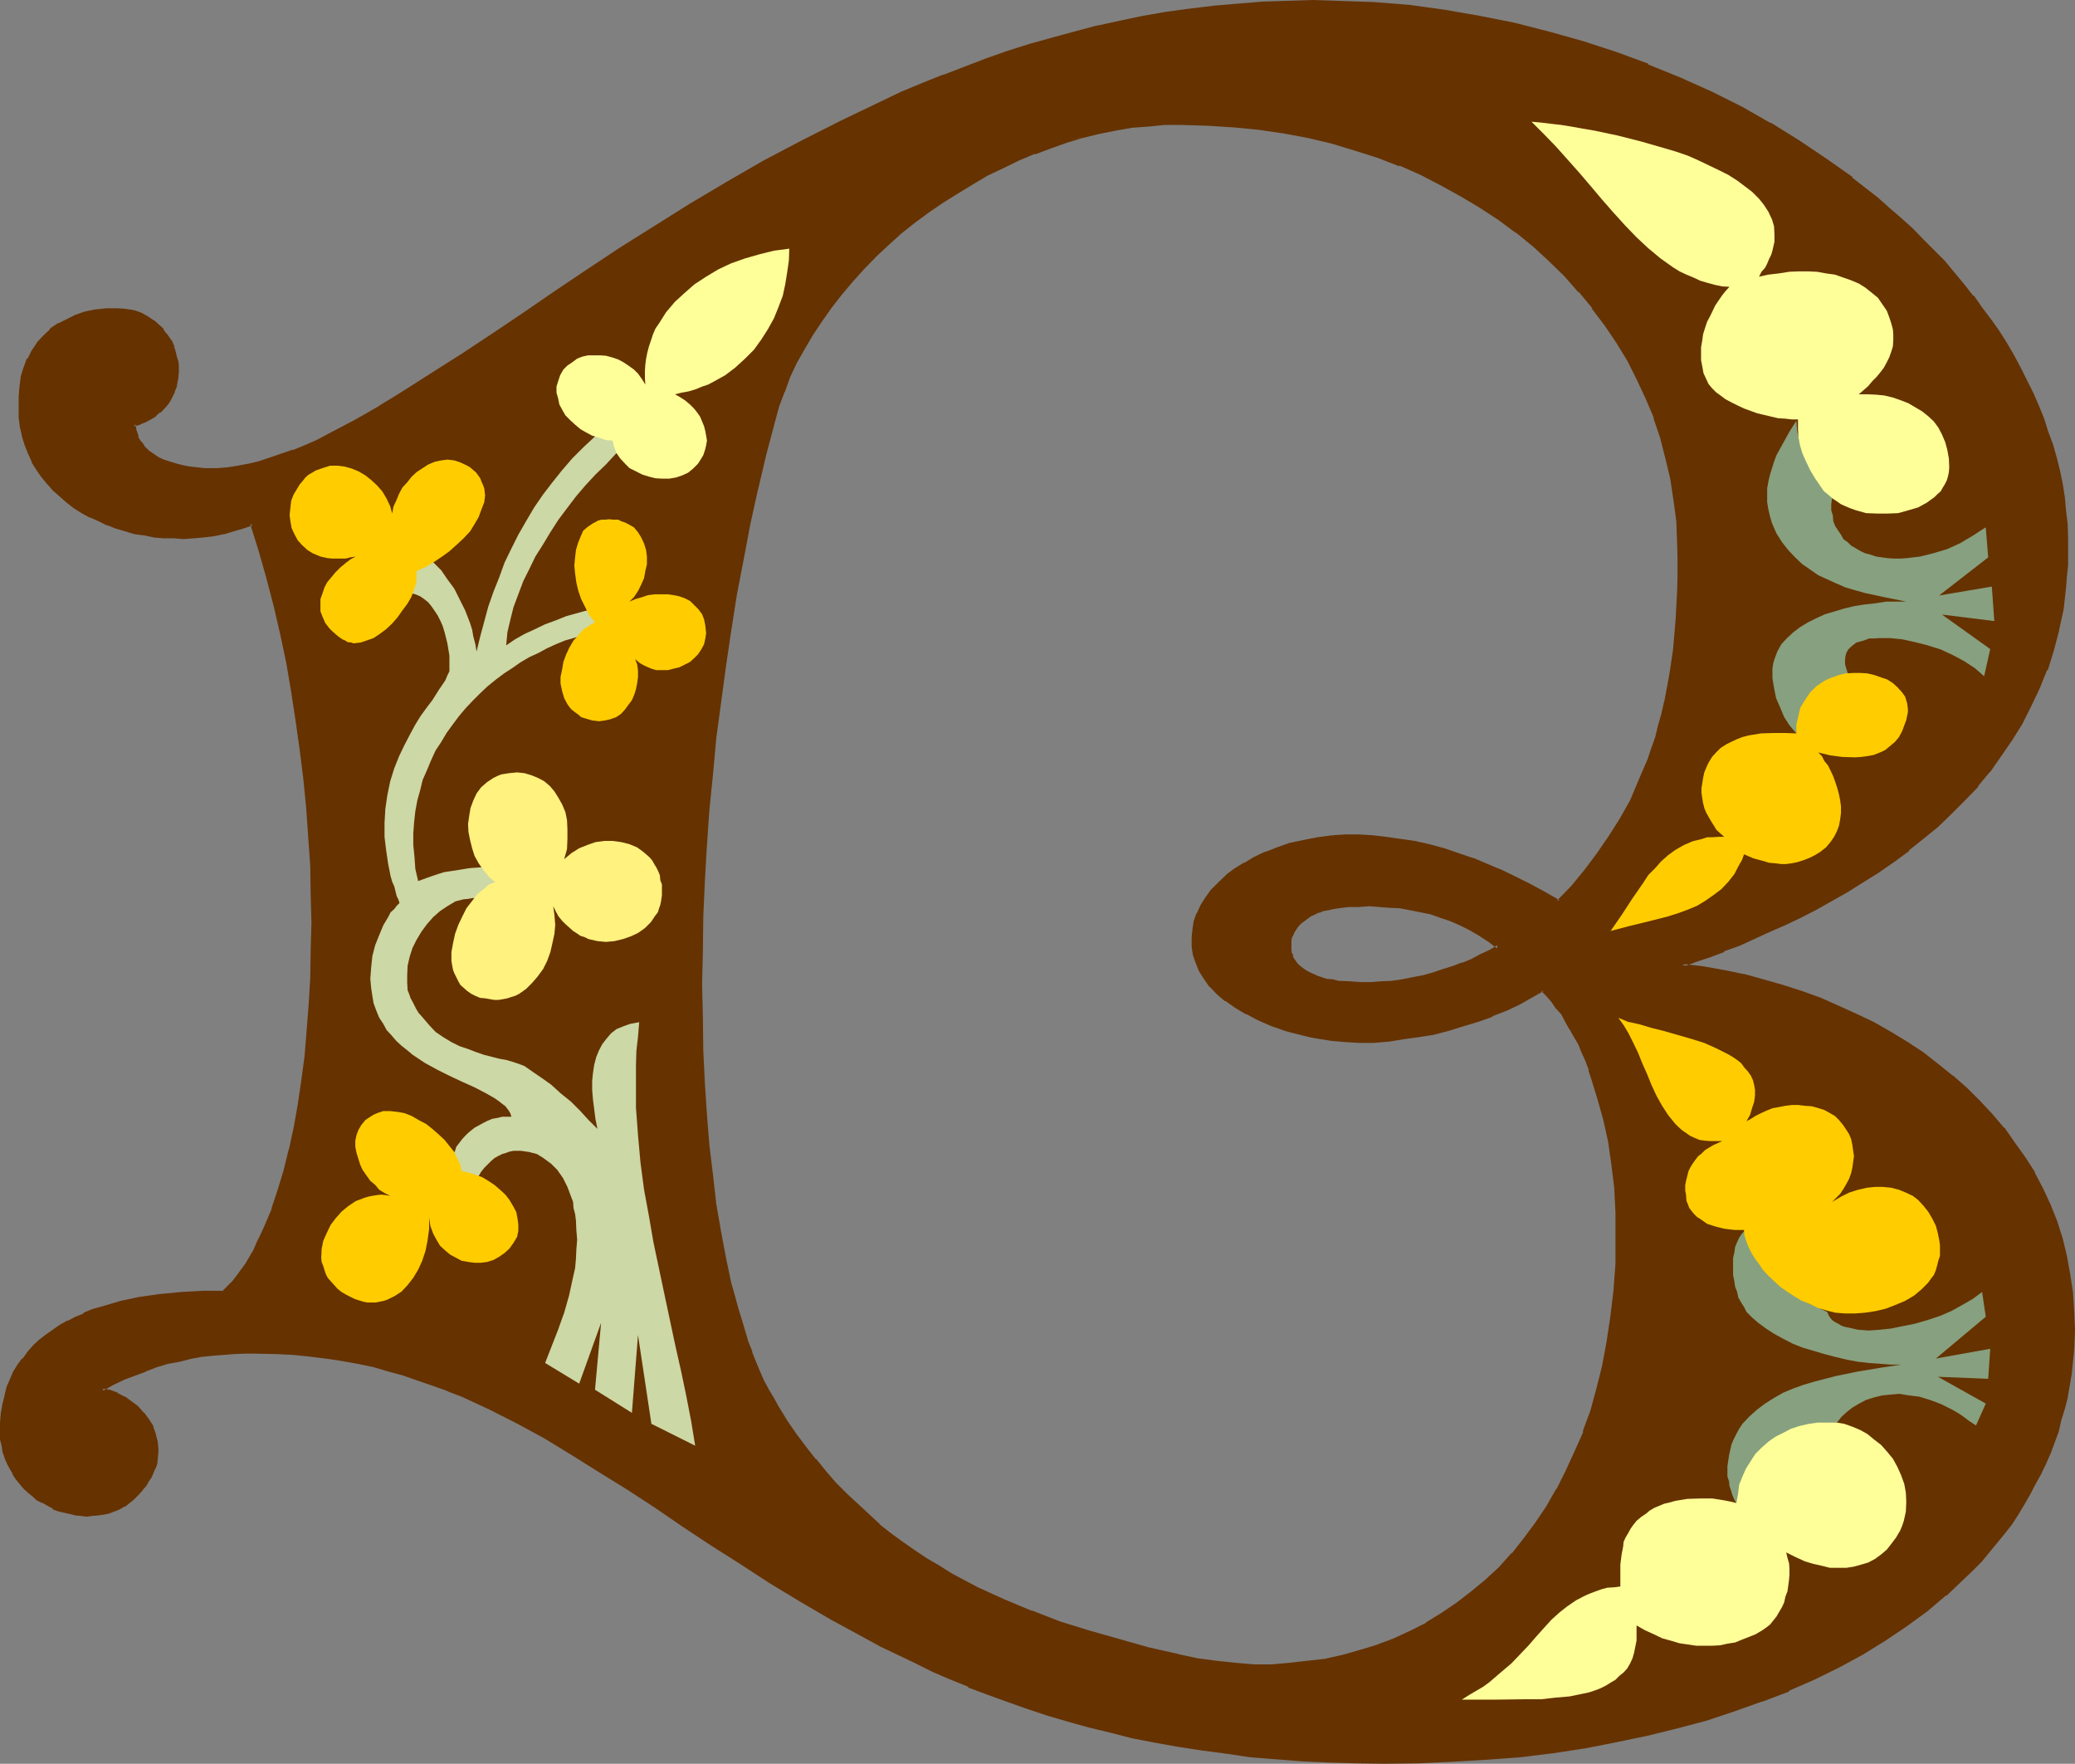 <?xml version="1.0" encoding="UTF-8" standalone="no"?>
<svg
   version="1.0"
   width="129.946mm"
   height="110.439mm"
   id="svg19"
   sodipodi:docname="Medieval B 1.wmf"
   xmlns:inkscape="http://www.inkscape.org/namespaces/inkscape"
   xmlns:sodipodi="http://sodipodi.sourceforge.net/DTD/sodipodi-0.dtd"
   xmlns="http://www.w3.org/2000/svg"
   xmlns:svg="http://www.w3.org/2000/svg">
  <rect width="100%" height="100%" fill="#808080" stroke="none"/>
  <sodipodi:namedview
     id="namedview19"
     pagecolor="#ffffff"
     bordercolor="#000000"
     borderopacity="0.25"
     inkscape:showpageshadow="2"
     inkscape:pageopacity="0.0"
     inkscape:pagecheckerboard="0"
     inkscape:deskcolor="#d1d1d1"
     inkscape:document-units="mm" />
  <defs
     id="defs1">
    <pattern
       id="WMFhbasepattern"
       patternUnits="userSpaceOnUse"
       width="6"
       height="6"
       x="0"
       y="0" />
  </defs>
  <path
     style="fill:#663200;fill-opacity:1;fill-rule:evenodd;stroke:none"
     d="m 53.088,305.76 -5.184,0.192 -4.992,0.192 -5.088,0.48 -4.608,0.768 -4.704,0.96 -4.416,1.152 -2.112,0.768 -1.92,0.864 -2.112,0.768 -1.728,0.96 -1.824,0.96 -1.728,1.152 -1.632,1.152 -1.44,1.344 -1.44,1.248 -1.344,1.44 -1.248,1.44 -0.96,1.632 -1.056,1.632 -0.96,1.728 -0.576,1.824 -0.672,1.92 -0.48,2.112 -0.288,2.112 -0.192,2.112 v 2.4 l 0.192,1.44 0.096,1.44 0.384,1.536 0.48,1.44 0.48,1.248 0.576,1.344 0.672,1.056 0.864,1.152 0.768,1.152 0.96,1.152 0.96,0.96 1.152,0.768 1.152,0.864 1.152,0.768 1.248,0.672 1.152,0.672 1.248,0.48 1.344,0.48 1.248,0.288 1.344,0.192 1.248,0.096 1.44,0.192 1.344,-0.192 h 1.248 l 1.344,-0.096 1.248,-0.48 1.152,-0.384 1.248,-0.576 1.152,-0.672 1.152,-0.672 1.152,-0.96 0.96,-0.96 0.96,-0.96 0.768,-1.152 0.672,-0.96 0.48,-1.152 0.672,-0.96 0.288,-0.96 0.384,-1.152 0.096,-0.96 0.192,-1.92 -0.192,-1.92 -0.288,-2.016 -0.864,-1.536 -0.96,-1.632 -1.056,-1.632 -1.344,-1.44 -1.44,-1.152 -1.632,-1.152 -1.632,-0.768 -1.728,-0.672 -1.824,-0.48 2.592,-1.44 2.4,-1.344 2.592,-1.056 2.784,-0.96 2.592,-0.864 2.784,-0.768 2.496,-0.672 2.784,-0.672 2.592,-0.288 2.592,-0.384 2.784,-0.288 2.4,-0.192 2.592,-0.096 h 2.4 2.4 l 2.304,0.096 4.032,0.192 4.032,0.288 3.84,0.576 3.744,0.576 3.936,0.864 3.552,0.768 3.648,0.864 3.552,1.056 3.552,1.152 3.456,1.152 3.36,1.248 3.552,1.536 6.624,2.976 6.624,3.456 6.432,3.552 6.624,3.744 6.336,4.032 6.624,4.128 6.432,4.416 6.624,4.32 6.72,4.416 6.912,4.512 6.912,4.512 7.296,4.416 7.296,4.32 7.776,4.224 3.84,1.92 4.032,2.112 4.032,1.92 4.224,1.92 4.224,1.92 4.32,1.824 4.512,1.728 4.512,1.632 4.704,1.632 4.704,1.632 4.896,1.44 4.992,1.44 5.184,1.344 5.088,1.056 5.376,1.152 5.472,0.96 5.472,0.96 5.856,0.864 5.856,0.672 6.144,0.576 5.952,0.384 6.336,0.48 6.624,0.096 h 6.624 l 8.16,-0.096 8.16,-0.192 8.064,-0.672 7.776,-0.576 7.68,-0.96 7.584,-1.152 7.488,-1.344 7.296,-1.632 7.104,-1.536 6.72,-2.016 6.816,-2.016 6.432,-2.304 6.336,-2.592 5.952,-2.784 5.856,-2.688 5.472,-3.072 5.376,-3.264 5.184,-3.36 4.8,-3.552 4.512,-3.744 4.224,-4.032 2.112,-1.92 1.92,-2.112 1.824,-2.112 1.728,-2.304 1.824,-2.016 1.632,-2.304 1.536,-2.304 1.44,-2.208 1.536,-2.4 1.248,-2.496 1.152,-2.4 1.248,-2.4 0.96,-2.592 1.152,-2.592 0.864,-2.592 0.768,-2.592 0.672,-2.784 0.672,-2.496 0.576,-2.784 0.384,-2.88 0.288,-2.784 0.288,-2.88 0.192,-4.512 v -4.608 l -0.48,-4.32 -0.48,-4.32 -0.768,-4.224 -1.152,-4.224 -1.344,-4.032 -1.632,-3.84 -1.728,-3.936 -1.92,-3.744 -2.112,-3.552 -2.4,-3.552 -2.592,-3.36 -2.784,-3.264 -2.88,-3.072 -3.072,-3.072 -3.264,-2.88 -3.552,-2.784 -3.552,-2.496 -3.744,-2.592 -3.84,-2.496 -3.84,-2.112 -4.224,-2.016 -4.032,-2.016 -4.416,-1.728 -4.512,-1.632 -4.512,-1.632 -4.512,-1.248 -4.704,-1.152 -4.8,-0.96 -4.896,-0.96 -4.8,-0.672 3.168,-0.96 3.264,-1.344 3.36,-1.248 3.552,-1.44 3.552,-1.44 3.552,-1.632 3.744,-1.632 3.744,-1.92 3.648,-1.824 3.744,-2.112 3.744,-2.016 3.744,-2.304 3.552,-2.4 3.552,-2.496 3.552,-2.496 3.36,-2.976 3.36,-2.688 3.264,-3.072 3.264,-3.264 3.072,-3.264 2.88,-3.552 2.592,-3.552 2.592,-3.744 2.4,-3.84 2.112,-4.224 1.92,-4.128 1.824,-4.416 1.44,-4.704 1.248,-4.704 0.96,-4.992 0.672,-4.992 0.384,-2.592 0.096,-2.688 0.192,-3.264 -0.192,-3.072 v -3.264 l -0.288,-3.168 -0.48,-3.072 -0.48,-3.264 -0.672,-3.072 -0.768,-3.072 -0.864,-3.072 -0.96,-3.072 -1.152,-3.072 -1.056,-3.072 -1.536,-2.88 -1.248,-3.072 -1.632,-2.976 -1.632,-2.88 -1.632,-2.88 -1.92,-2.88 -1.728,-2.784 -2.112,-2.88 -2.112,-2.784 -2.112,-2.784 -4.704,-5.28 -2.4,-2.592 -2.592,-2.592 -2.592,-2.592 -2.592,-2.4 -2.88,-2.4 -2.784,-2.496 -5.76,-4.704 -6.336,-4.512 -6.336,-4.32 -6.72,-4.032 -7.008,-3.744 -7.104,-3.744 -7.296,-3.36 -7.584,-3.072 -7.584,-2.784 -7.872,-2.496 -7.968,-2.496 -8.064,-1.92 -8.256,-1.632 -8.352,-1.44 -8.448,-1.152 -8.352,-0.768 -8.64,-0.384 h -5.76 -5.952 l -5.856,0.384 -5.664,0.288 -5.856,0.48 -5.568,0.864 -5.568,0.768 -5.664,0.96 -5.472,1.152 -5.28,1.152 -5.376,1.248 -5.376,1.44 -5.088,1.632 -5.184,1.632 -5.184,1.824 -9.984,3.648 -5.088,2.112 -4.8,2.112 -4.896,2.112 -9.504,4.512 -9.216,4.704 -9.216,4.8 -8.736,5.088 -8.544,5.088 -8.448,5.376 -8.064,5.184 -7.872,5.184 -7.776,5.184 -7.392,4.992 -7.296,4.8 -7.008,4.704 -6.72,4.512 -6.624,4.032 -3.264,2.112 -3.072,1.824 -3.072,1.728 -3.072,1.824 -3.072,1.632 -2.88,1.44 -2.88,1.44 -2.784,1.248 -2.784,1.152 -2.688,0.96 -2.784,0.96 -2.592,0.864 -2.592,0.576 -2.4,0.576 -2.4,0.096 -2.496,0.384 h -3.36 l -3.264,-0.384 -1.536,-0.288 -1.632,-0.384 -1.632,-0.48 -1.44,-0.576 -1.44,-0.672 -1.152,-0.768 -1.152,-0.864 -1.152,-0.96 -0.768,-1.152 -0.672,-1.248 -0.48,-1.44 -0.288,-1.536 1.44,-0.48 1.248,-0.48 1.344,-0.576 1.152,-0.864 0.96,-0.768 0.768,-0.864 0.864,-0.96 0.576,-0.96 0.672,-0.96 0.48,-1.152 0.288,-0.96 0.384,-1.248 0.096,-1.152 V 87.936 86.784 L 41.76,85.728 41.568,84.384 41.28,83.232 40.8,82.176 40.32,81.12 l -0.48,-1.056 -0.864,-0.96 -0.672,-1.056 -0.768,-0.768 -0.96,-0.768 -0.96,-0.864 -1.152,-0.576 -1.152,-0.576 -1.248,-0.48 -1.344,-0.288 -1.44,-0.288 -1.44,-0.192 -2.784,0.192 -2.4,0.288 -2.4,0.48 -2.304,0.672 -2.112,0.96 -1.92,1.152 -1.728,1.248 -1.632,1.44 -1.44,1.632 -1.152,1.824 -1.152,1.92 -0.768,2.112 -0.672,2.112 -0.48,2.208 -0.192,2.4 v 2.592 l 0.192,2.304 0.288,2.304 0.384,2.016 0.576,2.112 0.864,2.016 0.96,1.92 0.96,1.728 1.344,1.824 1.248,1.632 1.248,1.44 1.632,1.44 1.632,1.44 1.824,1.152 1.728,1.248 1.92,0.96 2.016,0.96 1.92,0.864 2.112,0.768 2.208,0.864 2.304,0.48 2.112,0.48 2.4,0.288 2.208,0.192 2.304,0.192 h 2.4 l 2.304,-0.192 2.4,-0.192 2.304,-0.288 2.4,-0.48 2.208,-0.48 2.304,-0.864 2.304,-0.768 1.92,6.432 1.92,6.528 1.632,6.624 1.632,6.624 1.44,6.72 1.152,7.008 1.056,6.72 1.056,7.008 0.768,6.72 0.672,7.008 0.48,6.912 0.288,6.816 0.288,6.624 v 6.816 6.624 l -0.096,6.432 -0.384,6.336 -0.48,6.144 -0.576,6.144 -0.672,5.76 -0.864,5.664 -1.056,5.472 -1.152,5.184 -1.152,4.992 -1.44,4.608 -1.44,4.512 -1.632,4.032 -0.96,1.92 -0.864,1.92 -0.96,1.824 -0.96,1.536 -0.96,1.632 -2.112,3.072 -0.96,1.344 -1.152,1.152 z m 263.712,-73.344 -1.44,-0.192 -1.44,-0.288 -1.344,-0.288 -1.152,-0.48 -1.152,-0.48 -0.96,-0.576 -0.96,-0.48 -0.768,-0.576 -0.672,-0.672 -0.48,-0.672 -0.48,-0.576 -0.288,-0.864 -0.384,-0.672 -0.096,-0.768 v -0.768 -0.864 l 0.096,-0.672 0.192,-0.768 0.288,-0.768 0.384,-0.672 0.48,-0.672 0.48,-0.672 0.672,-0.768 0.576,-0.48 0.864,-0.672 0.96,-0.48 0.96,-0.48 0.96,-0.48 1.152,-0.288 1.152,-0.384 1.056,-0.288 1.344,-0.192 2.4,-0.096 2.4,-0.192 h 2.496 2.4 l 2.4,0.192 2.4,0.288 2.592,0.288 2.4,0.48 2.496,0.48 2.208,0.864 2.496,0.768 2.4,1.152 2.208,1.152 2.304,1.152 2.112,1.536 2.208,1.536 -2.112,1.056 -1.92,1.152 -2.208,0.96 -2.112,0.96 -2.304,0.864 -2.4,0.768 -2.304,0.864 -2.4,0.48 -2.4,0.576 -2.592,0.384 -2.4,0.48 -2.592,0.096 -2.4,0.192 h -2.592 l -2.592,-0.192 z m -1.44,-34.368 -3.456,0.48 -3.36,0.576 -3.264,0.864 -2.88,0.96 -2.88,1.152 -2.592,1.056 -2.304,1.536 -2.208,1.248 -2.016,1.632 -1.728,1.632 -1.632,1.632 -1.44,1.728 -1.152,1.92 -0.768,1.824 -0.672,1.92 -0.48,1.728 -0.192,2.112 0.192,1.824 0.192,1.92 0.576,1.92 0.96,1.92 1.056,1.824 1.44,1.824 1.632,1.728 1.92,1.632 2.208,1.632 2.592,1.44 2.784,1.44 3.072,1.248 3.36,1.152 1.92,0.48 1.824,0.48 2.112,0.48 1.92,0.48 3.072,0.48 3.264,0.384 h 3.36 3.36 l 3.456,-0.384 3.552,-0.288 3.552,-0.672 3.552,-0.576 3.552,-0.864 3.552,-1.152 3.36,-0.96 3.456,-1.248 3.072,-1.344 3.168,-1.44 2.976,-1.632 2.688,-1.536 1.344,1.248 1.056,1.344 1.152,1.44 1.152,1.632 0.96,1.536 1.152,1.824 0.96,1.728 0.96,2.016 0.96,1.92 0.864,2.112 0.768,2.112 0.768,2.208 1.536,4.704 1.248,4.992 0.96,5.184 0.768,5.376 0.672,5.568 0.384,5.856 0.096,5.952 -0.096,6.144 -0.384,6.336 -0.768,6.432 -0.864,5.856 -1.056,5.664 -1.536,5.28 -1.44,5.184 -1.632,4.992 -1.92,4.896 -2.112,4.512 -2.208,4.32 -2.4,4.128 -2.784,4.032 -2.784,3.648 -2.88,3.456 -3.072,3.36 -3.264,3.072 -3.168,2.784 -3.456,2.592 -3.552,2.592 -3.648,2.016 -3.936,2.016 -3.648,1.728 -4.128,1.632 -4.032,1.248 -4.032,1.152 -4.128,0.864 -4.224,0.576 -4.416,0.48 -4.32,0.192 h -4.224 l -4.512,-0.192 -4.416,-0.48 -4.32,-0.768 -4.512,-0.768 -7.296,-1.824 -7.104,-1.92 -6.912,-1.92 -6.816,-2.304 -6.816,-2.4 -6.432,-2.784 -6.336,-2.88 -3.072,-1.632 -3.072,-1.632 -2.88,-1.632 -3.072,-1.92 -2.88,-1.92 -2.784,-1.92 -2.688,-2.112 -2.784,-2.304 -2.784,-2.208 -2.592,-2.4 -2.592,-2.496 -2.4,-2.592 -2.592,-2.688 -2.208,-2.976 -2.496,-2.88 -2.208,-3.072 -2.112,-3.264 -2.112,-3.36 -1.152,-1.92 -1.056,-1.92 -1.152,-2.112 -0.96,-2.304 -0.96,-2.208 -1.056,-2.496 -0.96,-2.4 -0.768,-2.592 -0.768,-2.592 -0.864,-2.88 -0.768,-2.784 -0.672,-2.88 -1.44,-5.952 -1.152,-6.336 -0.96,-6.624 -0.96,-6.816 -0.864,-7.104 -0.576,-7.2 -0.48,-7.296 -0.384,-7.776 -0.096,-7.776 v -8.064 -8.064 l 0.096,-8.064 0.48,-8.448 0.48,-8.352 0.48,-8.448 0.864,-8.352 0.96,-8.64 0.96,-8.352 1.152,-8.544 1.248,-8.64 1.44,-8.352 1.536,-8.448 1.728,-8.16 1.824,-8.256 1.92,-8.064 1.92,-8.16 1.152,-3.552 1.152,-3.552 1.44,-3.36 1.632,-3.36 1.728,-3.456 1.92,-3.36 2.304,-3.264 2.208,-3.168 2.496,-3.072 2.592,-3.072 2.688,-2.976 2.784,-2.88 3.072,-2.784 2.88,-2.688 3.264,-2.592 3.36,-2.4 3.36,-2.496 3.456,-2.112 3.552,-2.208 3.552,-1.92 3.744,-1.92 3.648,-1.632 3.744,-1.632 3.84,-1.44 3.744,-1.344 4.032,-1.152 3.936,-0.96 3.84,-0.768 3.84,-0.48 3.936,-0.48 3.84,-0.192 3.936,-0.192 6.144,0.192 6.144,0.288 6.144,0.672 5.76,0.96 5.856,0.96 5.472,1.344 5.472,1.632 5.472,1.728 5.184,1.92 4.992,2.304 4.896,2.304 4.704,2.592 4.704,2.688 4.32,2.88 4.224,3.264 3.84,3.264 3.936,3.36 3.648,3.552 3.456,3.936 3.168,3.84 2.976,4.032 2.688,4.032 2.592,4.416 2.4,4.32 2.112,4.512 1.824,4.704 1.632,4.704 1.248,4.8 1.152,4.896 0.768,5.184 0.48,4.992 0.384,5.184 0.096,3.84 v 3.936 l -0.096,3.552 -0.192,3.648 -0.192,3.456 -0.288,3.552 -0.288,3.168 -0.48,3.264 -0.48,3.072 -0.48,3.072 -0.672,3.072 -0.672,2.88 -0.768,2.784 -0.864,2.688 -0.768,2.784 -0.96,2.592 -2.016,4.896 -2.208,4.8 -2.4,4.32 -2.592,4.416 -2.976,4.032 -2.88,3.84 -3.072,3.552 -3.36,3.552 -3.264,-1.92 -3.36,-1.728 -3.456,-1.824 -3.36,-1.44 -3.36,-1.632 -3.456,-1.248 -3.552,-1.152 -3.36,-1.152 -3.36,-0.96 -3.456,-0.768 -3.552,-0.672 -3.168,-0.48 -3.264,-0.288 -3.264,-0.192 h -3.168 z"
     id="path1" />
  <path
     style="fill:#663200;fill-opacity:1;fill-rule:evenodd;stroke:none"
     d="m 316.896,232.128 -1.536,-0.384 -1.44,-0.096 h 0.096 l -1.44,-0.48 -1.152,-0.384 h 0.192 l -1.152,-0.48 -0.96,-0.48 -0.768,-0.48 -0.864,-0.672 -0.672,-0.576 -0.48,-0.672 -0.48,-0.672 -0.288,-0.672 h 0.192 l -0.384,-0.576 -0.096,-0.864 v 0.192 -0.768 -0.864 0.192 -0.864 0.192 l 0.096,-0.768 0.384,-0.672 0.288,-0.768 v 0.096 l 0.48,-0.768 0.48,-0.672 0.672,-0.672 0.672,-0.48 0.768,-0.576 0.768,-0.576 1.056,-0.48 0.96,-0.48 -0.192,0.192 1.152,-0.48 1.152,-0.192 1.248,-0.288 1.248,-0.192 2.304,-0.288 h 2.4 l 2.496,-0.192 2.4,0.192 2.4,0.192 2.4,0.096 2.496,0.48 2.4,0.48 2.4,0.48 2.4,0.864 2.304,0.768 2.208,0.96 2.304,1.152 2.304,1.344 2.208,1.44 2.112,1.632 v -0.864 l -1.92,1.152 -2.112,0.96 -2.112,1.152 -2.304,0.96 0.192,-0.192 -2.208,0.864 -2.496,0.768 -2.208,0.768 -2.4,0.672 -2.496,0.48 -2.4,0.48 -2.592,0.384 -2.4,0.096 -2.4,0.192 h -2.592 l -2.592,-0.192 h 0.096 l -2.592,-0.096 -0.096,0.768 2.592,0.384 h 2.592 2.592 2.4 0.192 l 2.4,-0.384 2.592,-0.288 2.4,-0.48 h 0.192 l 2.4,-0.48 2.4,-0.672 2.304,-0.672 2.208,-0.768 2.304,-0.96 h 0.192 l 2.016,-0.96 2.304,-1.056 1.92,-0.96 2.592,-1.44 -2.592,-2.112 -2.208,-1.44 -2.304,-1.248 -2.304,-1.152 -2.4,-0.96 -2.4,-0.96 -2.4,-0.672 -2.304,-0.672 h -0.192 l -2.4,-0.48 -2.4,-0.288 -2.4,-0.192 -2.496,-0.288 h -0.096 -2.4 -2.496 l -2.4,0.096 -2.4,0.384 -1.344,0.192 -1.248,0.096 -1.152,0.384 -1.152,0.288 v 0.192 l -1.056,0.288 -1.056,0.672 -0.768,0.48 -0.768,0.48 -0.192,0.192 -0.672,0.576 -0.672,0.672 -0.48,0.672 -0.48,0.768 -0.48,0.672 -0.288,0.768 -0.192,0.864 v 0.096 l -0.096,0.672 v 0.864 0.096 l 0.096,0.672 v 0.192 l 0.192,0.576 0.192,0.864 h 0.096 l 0.384,0.768 0.48,0.672 0.48,0.672 v 0.096 l 0.768,0.672 0.864,0.672 0.768,0.672 h 0.192 l 0.96,0.48 0.96,0.48 h 0.192 l 1.056,0.48 1.344,0.288 h 0.192 l 1.248,0.192 1.632,0.288 z"
     id="path2" />
  <path
     style="fill:#663200;fill-opacity:1;fill-rule:evenodd;stroke:none"
     d="m 315.36,197.664 -3.552,0.48 -3.456,0.672 -3.168,0.672 -2.976,1.056 -2.688,1.056 h -0.192 l -2.592,1.248 -2.208,1.344 h -0.192 l -2.304,1.44 -1.92,1.44 v 0.096 l -1.728,1.632 -1.632,1.632 -0.192,0.192 -1.248,1.728 -1.152,1.824 -0.864,1.92 H 283.2 l -0.672,1.92 -0.288,1.92 -0.192,2.016 v 0.096 1.824 0.192 l 0.288,1.92 0.672,1.92 0.768,1.92 1.152,1.824 1.344,1.92 h 0.096 l 1.632,1.728 1.92,1.632 h 0.192 l 2.304,1.632 2.4,1.44 h 0.192 l 2.688,1.44 3.072,1.344 3.552,1.248 1.824,0.48 1.92,0.48 1.92,0.48 2.112,0.384 3.072,0.48 3.264,0.288 3.36,0.192 h 3.36 l 3.456,-0.288 h 0.096 l 3.456,-0.576 3.552,-0.48 3.648,-0.576 3.648,-0.96 3.36,-1.056 3.552,-1.056 3.264,-1.152 0.096,-0.192 3.264,-1.248 3.072,-1.44 2.88,-1.632 2.88,-1.632 H 364.8 l 1.248,1.248 1.152,1.344 0.96,1.44 1.344,1.44 0.96,1.824 0.96,1.728 v -0.096 l 0.96,1.728 1.152,1.92 0.768,1.92 0.96,2.112 0.864,2.304 -0.192,-0.192 0.768,2.304 1.44,4.704 1.344,4.8 1.152,5.184 0.768,5.472 0.672,5.472 0.288,5.856 v 5.952 6.144 l -0.48,6.336 -0.768,6.336 -0.864,5.76 -1.056,5.664 -1.344,5.376 -1.44,5.28 -1.824,4.896 h 0.192 l -2.112,4.704 -2.112,4.608 -2.208,4.416 v -0.192 l -2.4,4.224 -2.592,3.84 -2.784,3.744 -2.784,3.552 v -0.192 l -3.072,3.456 -3.36,3.072 -3.264,2.688 -3.36,2.592 -3.552,2.4 -3.744,2.304 h 0.192 l -3.84,1.92 -3.936,1.824 -3.84,1.44 h 0.096 l -4.128,1.248 -4.032,1.152 -4.224,0.96 h 0.192 l -4.416,0.48 -4.224,0.48 -4.32,0.384 h -4.224 l -4.512,-0.384 h 0.192 l -4.608,-0.48 -4.32,-0.576 -4.512,-0.96 h 0.192 l -7.296,-1.632 -7.104,-2.016 -7.104,-2.016 -6.816,-2.112 -6.624,-2.592 v 0.096 l -6.432,-2.688 -6.336,-2.88 -3.072,-1.632 -3.072,-1.632 -2.88,-1.824 -2.976,-1.728 -2.88,-1.92 -2.88,-2.016 -2.784,-2.016 -2.688,-2.112 h 0.096 l -2.688,-2.496 -2.592,-2.4 -2.592,-2.4 -2.592,-2.592 -2.4,-2.784 -2.304,-2.88 v 0.192 l -2.4,-3.072 -2.304,-3.072 -2.112,-3.072 -2.112,-3.456 -1.056,-1.92 -1.152,-1.92 -1.152,-2.112 -0.96,-2.208 -0.96,-2.304 -0.96,-2.4 h 0.096 l -0.96,-2.4 -0.768,-2.592 -0.768,-2.592 -0.864,-2.784 -0.768,-2.88 -0.864,-2.976 -1.248,-5.952 -1.152,-6.144 -1.152,-6.624 -0.768,-6.816 -0.864,-7.104 -0.576,-7.2 -0.48,-7.296 -0.384,-7.776 -0.096,-7.776 -0.192,-8.064 0.192,-8.064 0.096,-8.064 0.384,-8.448 0.48,-8.352 v 0.096 l 0.576,-8.352 0.864,-8.544 0.768,-8.448 1.152,-8.544 1.152,-8.544 1.248,-8.448 1.344,-8.544 1.632,-8.448 1.536,-8.16 1.824,-8.256 v 0.096 l 1.92,-8.16 2.112,-7.968 0.96,-3.552 1.344,-3.552 v 0.192 l 1.248,-3.552 1.632,-3.456 1.92,-3.36 1.92,-3.264 2.112,-3.168 2.304,-3.264 2.4,-3.072 2.592,-3.072 2.592,-2.88 2.88,-2.976 2.88,-2.688 3.072,-2.784 3.264,-2.592 3.264,-2.4 3.36,-2.304 3.552,-2.208 3.456,-2.112 3.552,-2.112 3.648,-1.728 3.744,-1.824 3.84,-1.632 -0.096,0.192 3.84,-1.44 3.744,-1.344 3.84,-1.152 -4.032,0.384 -3.84,1.248 -3.744,1.344 -0.192,0.096 -3.648,1.632 -3.744,1.632 -3.744,1.92 -3.552,2.016 h -0.192 l -3.36,2.016 -3.552,2.304 -3.36,2.4 -3.264,2.4 -3.264,2.784 -3.072,2.592 -3.072,2.784 -2.688,2.88 -2.784,2.88 v 0.192 l -2.592,3.072 -2.592,3.072 -2.208,3.264 -2.112,3.168 -1.92,3.264 v 0.192 l -1.824,3.168 -1.632,3.552 -1.44,3.456 v 0.096 l -1.248,3.552 -0.96,3.552 -2.112,7.968 -1.92,8.064 v 0.192 l -1.824,8.064 -1.728,8.352 -1.536,8.448 -1.44,8.352 -1.248,8.448 -1.152,8.544 -0.96,8.544 -0.96,8.64 -0.672,8.352 -0.672,8.448 -0.48,8.352 -0.288,8.448 -0.192,8.064 -0.192,8.064 0.192,8.064 0.192,7.776 0.288,7.776 0.48,7.296 v 0.096 l 0.48,7.296 0.864,6.912 0.96,6.816 0.96,6.624 1.248,6.336 1.344,6.144 0.768,2.88 0.672,2.784 0.768,2.688 0.864,2.784 0.96,2.4 0.768,2.592 h 0.192 l 0.96,2.4 0.96,2.304 0.96,2.304 1.152,2.016 1.152,2.112 0.96,1.92 2.304,3.456 2.016,3.072 2.304,3.072 2.304,3.072 h 0.096 l 2.496,2.88 2.4,2.784 2.4,2.592 2.592,2.4 2.592,2.4 2.784,2.304 2.688,2.208 2.784,2.112 2.88,2.112 2.88,1.824 2.976,1.92 3.072,1.632 3.072,1.728 3.072,1.632 6.24,2.88 6.528,2.592 0.096,0.192 6.624,2.4 6.816,2.304 6.912,1.92 7.296,1.92 7.104,1.632 h 0.192 l 4.32,0.96 4.512,0.672 4.416,0.48 4.512,0.288 h 4.224 l 4.32,-0.288 h 0.192 l 4.224,-0.384 4.224,-0.576 h 0.096 l 4.224,-0.96 4.032,-1.152 4.032,-1.344 4.032,-1.44 3.936,-1.728 3.648,-2.112 3.744,-2.112 3.552,-2.4 3.36,-2.784 h 0.192 l 3.264,-2.784 3.168,-3.072 3.072,-3.36 2.976,-3.552 2.88,-3.744 2.592,-3.84 2.4,-4.224 2.304,-4.32 2.112,-4.512 1.92,-4.896 1.728,-4.992 1.536,-5.184 1.248,-5.472 1.152,-5.664 0.96,-5.856 0.672,-6.432 0.48,-6.336 0.096,-6.144 -0.096,-5.952 -0.384,-5.856 -0.576,-5.568 -0.864,-5.568 -1.152,-5.184 -1.056,-4.992 -1.536,-4.512 -0.768,-2.208 -0.192,-0.192 -0.768,-2.112 -0.864,-2.112 -0.96,-1.92 -0.96,-1.92 -0.96,-1.824 -0.96,-1.728 -1.152,-1.824 -1.056,-1.44 -1.152,-1.44 v -0.192 l -1.344,-1.248 -1.44,-1.44 -3.072,1.728 h 0.192 l -2.88,1.44 -3.264,1.44 -3.072,1.536 v -0.192 l -3.36,1.248 -3.456,1.152 -3.552,0.96 -3.36,0.864 -3.552,0.768 -3.552,0.48 -3.552,0.48 -3.456,0.192 -3.36,0.096 -3.36,-0.096 h 0.096 l -3.168,-0.384 -3.072,-0.48 -2.112,-0.48 -1.92,-0.288 -2.016,-0.672 -1.728,-0.48 -3.36,-1.152 -3.072,-1.248 -2.784,-1.344 -2.4,-1.44 -2.304,-1.632 -1.92,-1.536 -1.632,-1.824 v 0.192 l -1.248,-1.92 -1.152,-1.824 -0.864,-1.728 -0.576,-1.824 -0.384,-1.92 v -1.824 l 0.192,-1.92 0.48,-1.92 0.48,-1.824 0.96,-1.728 1.152,-1.824 1.248,-1.728 1.536,-1.632 1.728,-1.632 2.112,-1.44 2.112,-1.44 2.4,-1.44 2.592,-1.152 h -0.192 l 2.976,-0.96 2.88,-0.96 3.072,-0.864 3.36,-0.576 3.552,-0.48 h -0.096 z"
     id="path3" />
  <path
     style="fill:#663200;fill-opacity:1;fill-rule:evenodd;stroke:none"
     d="m 256.32,32.64 3.936,-0.96 3.84,-0.768 3.84,-0.672 3.936,-0.288 3.84,-0.384 h 3.936 l 6.144,0.192 6.144,0.384 5.952,0.576 5.952,0.864 5.664,1.056 5.664,1.344 5.376,1.632 5.472,1.728 5.184,2.016 v -0.192 l 4.992,2.208 4.8,2.496 4.704,2.592 4.512,2.688 4.416,2.88 4.128,3.072 v -0.096 l 4.128,3.36 3.648,3.36 3.744,3.648 3.36,3.84 v -0.192 l 3.264,3.936 h -0.192 l 3.072,4.032 2.784,4.128 2.592,4.224 2.208,4.416 2.112,4.512 2.016,4.704 -0.192,-0.192 1.632,4.8 1.248,4.896 1.152,4.8 0.768,5.088 0.672,4.992 0.192,5.184 0.096,3.84 v 3.936 l -0.096,3.552 -0.192,3.648 -0.192,3.456 -0.288,3.36 -0.288,3.36 -0.48,3.264 -0.48,3.072 -0.576,3.072 -0.576,3.072 v -0.192 l -0.672,2.976 -0.768,2.688 -0.672,2.784 -0.96,2.688 -0.864,2.592 -2.112,4.896 -2.016,4.8 -2.496,4.416 -2.688,4.224 -2.784,4.032 -2.88,3.84 -3.072,3.744 -3.456,3.552 0.672,-0.192 -3.36,-1.92 -3.36,-1.824 -3.456,-1.728 -3.36,-1.632 -3.456,-1.44 -3.36,-1.44 h -0.192 l -3.36,-1.152 -3.36,-1.152 -3.552,-0.96 -3.456,-0.768 -3.36,-0.48 -3.36,-0.48 -3.264,-0.384 -3.264,-0.192 h -3.168 l -3.072,0.192 v 0.864 l 3.072,-0.192 h 3.168 l 3.264,0.192 h -0.192 l 3.456,0.288 3.168,0.48 3.456,0.672 3.36,0.768 3.36,0.864 3.552,1.056 3.456,1.344 h -0.192 l 3.552,1.248 3.36,1.44 3.456,1.632 3.36,1.632 3.36,1.92 h -0.096 l 3.552,2.112 3.552,-3.84 3.264,-3.552 V 206.4 l 3.072,-3.84 2.688,-4.032 2.592,-4.224 v -0.192 l 2.4,-4.32 2.304,-4.704 1.92,-4.992 h 0.192 l 0.96,-2.784 0.768,-2.592 0.864,-2.688 0.576,-2.976 0.672,-2.688 v -0.192 l 0.672,-2.88 0.672,-3.072 0.48,-3.264 0.288,-3.264 0.48,-3.168 0.288,-3.456 v -0.096 l 0.192,-3.456 0.192,-3.648 v -3.552 -3.936 -3.84 l -0.384,-5.184 -0.576,-5.184 -0.672,-4.992 -1.152,-4.992 -1.44,-4.896 -1.44,-4.704 h -0.192 l -1.728,-4.704 -2.112,-4.512 -2.304,-4.32 v -0.192 l -2.592,-4.224 -2.688,-4.128 -3.072,-4.032 -3.264,-3.936 -3.36,-3.84 -3.744,-3.552 -3.84,-3.456 -4.032,-3.168 v -0.192 l -4.224,-3.072 -4.416,-2.88 -4.512,-2.784 h -0.192 l -4.608,-2.592 -4.896,-2.4 -4.992,-2.112 -0.192,-0.192 -5.184,-1.92 -5.28,-1.728 -5.472,-1.44 -5.664,-1.536 -5.856,-0.96 -5.76,-0.96 -6.048,-0.48 h -0.096 l -6.144,-0.48 h -6.144 -3.936 l -3.84,0.192 -4.032,0.48 -3.936,0.672 -3.84,0.768 -3.84,0.96 -3.936,1.152 z"
     id="path4" />
  <path
     style="fill:#663200;fill-opacity:1;fill-rule:evenodd;stroke:none"
     d="m 52.704,305.472 h 0.384 -5.184 l -4.992,0.288 -5.088,0.48 -4.8,0.672 -4.512,0.96 -4.512,1.344 -2.112,0.576 -2.112,0.864 v 0.192 l -1.92,0.768 -1.824,0.96 H 15.84 l -1.728,0.96 -1.632,1.152 -1.632,1.152 -1.632,1.248 -1.44,1.344 -1.248,1.44 -1.152,1.632 H 5.184 l -1.056,1.44 -1.056,1.728 -0.768,1.824 -0.768,1.728 -0.48,2.112 -0.48,1.92 -0.384,2.112 L 0,336.672 v 2.4 1.44 0.192 l 0.384,1.44 0.192,1.344 v 0.096 l 0.48,1.344 v 0.096 l 0.576,1.344 0.672,1.248 0.672,1.152 v 0.192 l 0.768,1.152 0.864,1.056 0.96,1.152 1.056,0.96 1.056,0.864 1.056,0.96 1.152,0.576 h 0.192 l 1.152,0.672 1.248,0.672 v 0.192 l 1.344,0.48 1.248,0.288 1.248,0.288 h 0.192 l 1.344,0.384 1.248,0.096 1.344,0.192 h 0.096 l 1.344,-0.192 1.248,-0.096 1.344,-0.192 h 0.096 l 1.344,-0.288 1.152,-0.48 h 0.096 l 1.152,-0.48 1.152,-0.672 h 0.192 l 1.056,-0.864 0.96,-0.768 0.192,-0.192 0.96,-0.96 0.864,-0.96 0.096,-0.192 0.864,-0.96 0.576,-1.056 0.672,-0.96 0.48,-1.152 0.384,-0.96 h 0.096 l 0.384,-1.152 0.096,-1.152 0.192,-1.92 -0.192,-2.112 -0.48,-1.824 v -0.096 l -0.576,-1.632 v -0.192 l -1.056,-1.632 -1.056,-1.44 -0.192,-0.096 -1.344,-1.536 -1.44,-1.056 -1.536,-1.152 h -0.192 l -1.632,-0.864 v -0.096 l -1.824,-0.672 -1.728,-0.288 v 0.576 l 2.592,-1.44 2.592,-1.248 2.592,-0.96 2.592,-0.96 h -0.192 l 2.784,-1.056 2.592,-0.768 2.688,-0.48 2.592,-0.672 2.592,-0.48 2.784,-0.288 2.592,-0.192 2.4,-0.192 2.592,-0.096 h 2.4 l 4.704,0.096 4.032,0.192 3.84,0.384 3.936,0.48 3.84,0.576 3.744,0.672 3.744,0.768 3.552,1.056 3.552,0.96 3.552,1.248 3.36,1.152 3.552,1.248 h -0.192 l 3.552,1.344 6.624,3.072 6.624,3.36 6.528,3.552 6.432,3.936 6.432,4.032 6.528,4.032 6.624,4.32 6.432,4.416 6.816,4.512 6.816,4.32 6.912,4.512 7.296,4.416 7.392,4.32 7.776,4.224 3.84,2.112 4.032,1.92 4.032,1.92 4.224,2.112 4.224,1.824 4.32,1.728 v 0.192 l 4.608,1.728 4.512,1.632 4.608,1.632 4.896,1.632 4.896,1.44 4.8,1.344 5.184,1.248 5.184,1.344 5.472,1.056 5.376,0.96 5.568,0.864 5.856,0.768 5.856,0.864 5.952,0.48 h 0.192 l 5.952,0.48 6.336,0.288 6.624,0.192 6.624,0.096 8.16,-0.096 8.16,-0.384 8.064,-0.48 7.872,-0.576 7.776,-0.96 7.584,-1.152 7.296,-1.44 7.392,-1.536 7.008,-1.728 6.912,-1.824 6.624,-2.208 6.432,-2.304 h 0.192 l 6.336,-2.4 v -0.192 l 5.952,-2.592 5.856,-2.88 5.664,-3.072 5.28,-3.264 4.992,-3.36 4.896,-3.552 4.512,-3.84 h 0.192 l 4.128,-3.936 2.016,-1.92 2.112,-2.112 1.728,-2.112 1.824,-2.208 1.728,-2.112 1.824,-2.304 1.44,-2.208 1.44,-2.4 1.44,-2.496 1.248,-2.4 1.344,-2.4 1.152,-2.4 1.152,-2.592 0.96,-2.592 0.96,-2.592 0.576,-2.592 0.864,-2.784 0.672,-2.592 v -0.096 l 0.48,-2.784 0.48,-2.784 0.288,-2.88 0.288,-2.88 h -0.96 l -0.096,2.88 -0.384,2.784 -0.48,2.688 -0.576,2.784 -0.576,2.688 -0.768,2.592 -0.768,2.784 -0.864,2.592 -0.96,2.592 v -0.192 l -1.152,2.592 -1.056,2.4 -1.152,2.496 -1.344,2.4 v -0.192 l -1.44,2.4 -1.44,2.496 -1.632,2.208 -1.632,2.304 -1.632,2.112 -1.728,2.208 v -0.096 l -1.92,2.016 -1.92,2.112 -2.112,2.016 -4.224,4.032 -4.512,3.648 v -0.096 l -4.896,3.648 -4.992,3.456 -5.28,3.168 -5.568,3.072 -5.76,2.784 -6.048,2.784 v -0.192 l -6.24,2.592 -6.528,2.208 -6.72,2.112 -6.816,2.016 -7.104,1.728 h 0.192 l -7.296,1.44 -7.488,1.344 -7.584,1.248 -7.68,0.864 -7.968,0.768 h 0.192 l -8.064,0.48 -8.16,0.288 -8.16,0.192 -6.624,-0.192 -6.624,-0.096 -6.336,-0.384 -5.952,-0.48 -6.048,-0.576 -5.952,-0.672 -5.664,-0.864 -5.664,-0.96 -5.472,-0.96 -5.376,-0.96 h 0.192 l -5.28,-1.248 -5.088,-1.344 -4.992,-1.44 -4.8,-1.44 -4.704,-1.44 -4.704,-1.632 -4.512,-1.824 -4.512,-1.728 v 0.192 l -4.224,-2.016 -4.32,-1.728 -4.032,-1.92 -4.224,-2.016 -4.032,-2.016 -3.936,-2.016 -7.584,-4.128 -7.392,-4.416 -7.296,-4.512 -6.912,-4.32 -6.816,-4.608 -6.816,-4.32 -6.432,-4.512 -6.624,-4.224 -6.528,-4.224 -6.432,-4.032 -6.432,-3.744 -6.624,-3.648 -6.528,-3.264 -6.72,-3.072 -3.456,-1.44 h -0.096 l -3.456,-1.248 -3.552,-1.344 -3.36,-1.152 -3.744,-0.96 -3.552,-0.96 -3.648,-0.768 -3.936,-0.864 -3.744,-0.48 -3.84,-0.48 -4.032,-0.288 -4.032,-0.384 -4.704,-0.096 h -2.4 l -2.592,0.096 -2.592,0.192 -2.592,0.288 -2.592,0.384 -2.784,0.48 -2.592,0.48 -2.688,0.672 -2.592,0.768 -2.784,0.768 -2.688,1.152 -2.592,1.152 -2.592,1.344 -3.36,1.92 2.688,0.768 1.824,0.672 v -0.192 l 1.536,0.96 1.632,0.96 1.44,1.152 h -0.096 l 1.44,1.44 h -0.192 l 1.152,1.44 0.96,1.632 0.672,1.824 v -0.192 l 0.48,1.92 v -0.096 l 0.192,1.92 -0.192,1.92 -0.288,0.96 -0.192,0.96 -0.48,0.96 -0.48,0.96 -0.48,1.152 v -0.096 l -0.864,1.056 -0.768,0.96 h 0.192 l -1.056,1.056 -0.96,0.96 -0.96,0.768 -1.152,0.768 -1.056,0.672 -1.344,0.48 h 0.192 l -1.344,0.48 -1.248,0.384 -1.152,0.096 -1.248,0.192 h -1.344 l -1.248,-0.192 h -1.344 l -1.44,-0.288 h 0.192 l -1.344,-0.288 -1.248,-0.48 -1.344,-0.48 v 0.096 l -1.056,-0.672 -1.344,-0.576 -1.152,-0.864 -1.056,-0.768 -0.96,-0.864 -1.056,-0.96 -0.96,-1.056 0.192,0.096 -0.96,-1.056 -0.864,-1.152 -0.576,-1.152 -0.672,-1.344 -0.48,-1.248 -0.288,-1.44 v 0.192 l -0.384,-1.536 -0.288,-1.44 v -1.44 -2.4 0.192 l 0.192,-2.304 0.288,-2.112 v 0.192 l 0.48,-2.112 0.48,-1.92 0.768,-1.824 0.864,-1.728 v 0.096 l 0.96,-1.728 1.152,-1.44 H 5.856 l 1.344,-1.536 1.248,-1.44 1.44,-1.248 H 9.696 l 1.632,-1.344 v 0.192 l 1.632,-1.248 1.632,-0.96 1.728,-1.152 2.016,-0.864 1.92,-0.96 v 0.192 l 1.92,-0.768 2.112,-0.864 4.32,-1.152 4.608,-1.056 4.8,-0.672 4.896,-0.48 4.992,-0.384 h 5.28 z"
     id="path5" />
  <path
     style="fill:#663200;fill-opacity:1;fill-rule:evenodd;stroke:none"
     d="m 490.944,319.392 0.192,-4.512 -0.192,-4.608 -0.288,-4.512 -0.672,-4.32 -0.768,-4.224 -0.96,-4.032 -1.344,-4.224 -1.536,-3.84 -1.824,-3.936 -1.92,-3.648 v -0.192 l -2.304,-3.552 -2.4,-3.36 -2.4,-3.456 -0.192,-0.096 -2.784,-3.264 -2.88,-3.072 -3.072,-3.072 -3.264,-2.88 h -0.096 l -3.456,-2.784 -3.552,-2.784 -3.648,-2.4 -3.936,-2.4 -4.032,-2.304 -4.032,-1.92 -4.224,-1.92 -4.32,-1.92 -4.512,-1.632 -4.512,-1.44 -4.704,-1.344 -4.512,-1.248 h -0.192 l -4.704,-0.96 -4.8,-0.864 -4.992,-0.576 0.096,0.768 3.072,-1.152 3.456,-1.152 3.36,-1.248 v -0.192 l 3.552,-1.248 3.552,-1.632 3.552,-1.632 3.744,-1.632 3.648,-1.728 3.744,-1.92 3.744,-2.112 3.744,-2.112 3.648,-2.304 3.552,-2.208 3.744,-2.592 3.552,-2.592 v -0.192 l 3.36,-2.688 3.456,-2.784 3.168,-3.072 3.264,-3.264 3.072,-3.168 v -0.192 l 2.784,-3.36 h 0.096 l 2.592,-3.744 2.592,-3.744 2.4,-3.84 2.112,-4.224 2.016,-4.224 1.728,-4.32 h 0.192 l 1.44,-4.704 1.248,-4.704 v -0.192 l 1.056,-4.8 0.576,-5.184 0.192,-2.592 0.288,-2.688 v -3.264 -3.072 l -0.096,-3.264 -0.384,-3.168 -0.288,-3.264 -0.48,-3.072 -0.672,-3.264 -0.768,-3.072 -0.864,-3.072 -1.152,-3.072 -0.96,-3.072 -1.248,-3.072 -1.344,-3.072 -1.44,-2.88 -1.44,-2.88 -1.632,-3.072 -1.728,-2.976 -1.824,-2.88 -1.92,-2.688 -2.112,-2.784 -1.92,-2.784 h -0.192 l -2.112,-2.688 -4.608,-5.568 -5.088,-5.088 -2.496,-2.592 -2.784,-2.496 -2.784,-2.4 -2.688,-2.4 -6.048,-4.704 v -0.192 l -6.144,-4.32 -6.432,-4.32 -6.624,-4.128 h -0.192 l -6.72,-3.84 -7.104,-3.552 -7.488,-3.36 -7.584,-3.072 V 15.072 L 382.56,12.288 374.592,9.696 366.72,7.488 358.464,5.376 350.208,3.744 341.952,2.304 333.6,1.152 325.056,0.48 316.416,0.192 310.656,0 l -5.952,0.192 -5.856,0.192 -5.856,0.48 -5.664,0.48 -5.568,0.672 -5.664,0.768 -5.568,0.96 -5.472,1.152 -5.28,1.152 h -0.192 l -5.376,1.44 -5.28,1.44 -5.184,1.44 -5.184,1.632 -5.184,1.824 -9.984,3.84 H 223.2 l -4.8,1.92 -5.088,2.112 -4.8,2.304 -9.408,4.512 -9.312,4.704 -9.12,4.8 -8.64,4.992 -8.736,5.184 -8.256,5.184 -8.256,5.184 -7.968,5.28 -7.584,5.088 -7.392,5.088 -7.296,4.896 -7.104,4.704 -6.816,4.32 L 96,92.16 92.928,94.08 89.76,96 h 0.096 l -3.168,1.824 -3.072,1.728 -5.856,3.072 -2.88,1.536 -2.88,1.248 -2.784,1.152 0.192,-0.192 -2.784,0.96 -2.784,0.96 -2.592,0.864 -2.4,0.576 -2.592,0.48 -2.4,0.384 -2.4,0.192 h 0.096 -3.36 0.192 l -3.456,-0.384 -1.536,-0.288 -1.536,-0.384 -1.536,-0.48 -1.536,-0.48 -1.248,-0.576 -1.248,-0.864 -1.152,-0.768 h 0.096 l -1.056,-0.96 h 0.096 l -0.768,-1.152 v 0.192 l -0.864,-1.344 h 0.192 l -0.48,-1.44 v 0.192 l -0.288,-1.632 -0.384,0.48 1.536,-0.384 v -0.096 l 1.248,-0.48 1.248,-0.672 1.152,-0.672 v -0.096 l 0.96,-0.864 h 0.192 l 0.768,-0.768 0.864,-0.96 0.672,-0.96 0.576,-1.152 0.48,-0.96 V 92.64 l 0.48,-1.152 0.192,-1.152 0.192,-1.056 v -0.192 l 0.096,-1.152 v -1.248 l -0.096,-1.152 -0.384,-1.152 -0.288,-1.248 -0.288,-0.96 -0.864,0.096 0.384,1.152 0.288,1.152 0.288,1.152 v 1.056 1.152 1.152 l -0.096,1.152 -0.384,1.152 -0.288,1.056 v -0.096 l -0.288,1.056 v -0.096 l -0.672,1.152 -0.672,0.96 -0.672,0.96 v -0.192 l -0.96,0.768 -0.96,0.864 -1.152,0.768 h 0.192 l -1.248,0.48 -1.344,0.672 v -0.192 l -1.728,0.672 0.288,1.92 0.672,1.44 0.576,1.344 0.864,1.152 v 0.096 l 1.152,1.056 1.056,0.96 1.344,0.768 1.44,0.672 1.632,0.576 1.44,0.384 1.632,0.288 1.632,0.384 3.36,0.288 h 3.36 l 2.496,-0.192 2.4,-0.288 2.592,-0.48 2.592,-0.672 2.592,-0.768 2.688,-0.864 2.592,-0.96 0.192,-0.096 2.784,-1.152 2.88,-1.344 2.784,-1.44 5.952,-3.072 3.072,-1.632 3.072,-1.728 3.168,-1.92 3.072,-2.016 6.624,-4.128 6.816,-4.608 7.104,-4.608 7.296,-4.896 7.392,-4.992 7.584,-5.184 7.968,-5.184 8.256,-5.184 8.256,-5.184 8.736,-5.088 h -0.192 l 8.832,-5.088 9.12,-4.992 9.216,-4.704 9.504,-4.512 4.896,-2.112 4.8,-2.016 4.992,-2.112 -0.096,0.096 9.984,-3.84 5.184,-1.632 5.28,-1.632 5.184,-1.632 5.376,-1.44 5.28,-1.248 h -0.096 l 5.472,-1.344 5.472,-0.96 5.472,-0.96 5.568,-0.768 5.76,-0.864 5.664,-0.48 5.856,-0.48 h -0.192 l 5.856,-0.096 5.952,-0.192 5.76,0.192 8.64,0.288 8.352,0.768 8.448,0.96 8.256,1.536 8.16,1.536 8.16,2.112 8.064,2.304 7.776,2.592 7.68,2.88 -0.096,-0.192 7.584,3.264 7.296,3.264 7.104,3.648 6.912,3.936 6.624,4.032 6.432,4.224 6.144,4.512 6.048,4.704 h -0.192 l 2.88,2.208 2.784,2.592 2.592,2.4 2.688,2.592 4.896,5.184 4.704,5.376 2.112,2.688 2.016,2.784 2.016,2.784 1.92,2.88 1.92,2.784 1.632,2.88 1.632,2.88 1.44,2.88 1.44,3.072 1.44,2.976 h -0.192 l 1.152,3.072 v -0.192 l 1.152,3.072 0.96,3.072 0.96,3.072 0.672,3.264 v -0.192 l 0.672,3.264 0.576,3.072 0.384,3.168 0.288,3.072 0.192,3.264 v 3.072 l -0.192,3.264 -0.096,2.688 v -0.096 l -0.192,2.496 -0.864,5.184 -0.96,4.896 -1.248,4.8 -1.44,4.512 h 0.096 l -1.728,4.416 -1.92,4.224 -2.304,4.032 -2.4,3.84 -2.4,3.744 -2.784,3.744 h 0.192 l -2.976,3.36 -3.072,3.36 -3.072,3.072 -3.36,3.072 -3.264,2.976 -3.36,2.688 v -0.192 l -3.552,2.784 -3.744,2.4 -3.552,2.496 -3.744,2.208 h 0.192 l -3.744,2.112 -3.648,1.92 -3.744,1.92 -3.744,1.824 -3.648,1.728 -3.552,1.536 -3.552,1.536 -3.552,1.536 0.096,-0.192 -3.552,1.248 -3.264,1.344 -4.8,1.632 6.624,0.96 4.896,0.768 4.608,1.152 4.704,1.152 4.704,1.248 4.512,1.632 4.416,1.44 4.32,1.824 4.032,1.92 4.224,2.112 3.84,2.208 3.936,2.304 3.648,2.592 3.552,2.592 3.456,2.688 3.168,2.976 3.072,3.072 2.976,3.072 2.688,3.168 2.592,3.456 2.304,3.36 2.208,3.744 v -0.192 l 2.016,3.744 1.728,3.84 1.44,3.936 1.344,4.032 1.152,4.032 0.768,4.224 0.672,4.32 0.288,4.32 v 4.608 l -0.192,4.512 z"
     id="path6" />
  <path
     style="fill:#663200;fill-opacity:1;fill-rule:evenodd;stroke:none"
     d="m 41.28,82.176 v -0.192 l -0.48,-1.152 -0.672,-0.96 -0.672,-0.96 H 39.36 l -0.672,-0.96 V 77.76 l -0.864,-0.768 -0.96,-0.864 -0.096,-0.096 -1.056,-0.672 -0.96,-0.672 H 34.656 L 33.504,74.016 32.16,73.536 30.912,73.248 H 30.72 L 29.472,73.056 27.84,72.96 h -2.784 l -2.592,0.288 -2.4,0.48 -2.208,0.768 -2.112,1.056 -1.92,0.96 h -0.192 l -1.824,1.248 v 0.192 l -1.536,1.44 -1.536,1.632 v 0.096 l -1.248,1.824 -0.96,1.92 H 6.336 l -0.768,2.112 -0.672,2.112 v 0.192 l -0.288,2.208 -0.192,2.4 v 2.592 2.304 l 0.288,2.304 0.48,2.016 v 0.192 l 0.672,2.112 0.768,1.92 0.864,1.92 v 0.192 l 1.152,1.824 1.056,1.536 1.344,1.632 0.192,0.192 1.248,1.44 1.632,1.44 1.632,1.44 1.728,1.344 1.824,1.152 1.92,1.056 h 0.192 l 1.92,0.864 1.92,0.96 h 0.192 l 1.92,0.768 2.304,0.672 2.208,0.672 2.304,0.288 2.208,0.48 2.304,0.192 h 0.096 2.304 l 2.4,0.192 2.304,-0.192 h 0.192 l 2.208,-0.192 2.4,-0.288 2.304,-0.48 h 0.192 l 2.208,-0.672 2.304,-0.672 2.208,-0.768 -0.576,-0.288 2.016,6.432 1.824,6.432 1.728,6.624 1.536,6.624 1.44,6.816 1.152,6.816 1.056,6.912 0.96,6.816 0.864,6.912 0.672,6.816 0.48,6.912 0.48,6.816 0.096,6.624 0.192,6.816 -0.192,6.624 -0.096,6.432 -0.384,6.336 -0.48,6.144 -0.48,5.952 -0.768,5.76 -0.864,5.856 -0.96,5.376 -1.152,5.28 v -0.192 l -1.248,5.088 -1.44,4.704 -1.44,4.32 h 0.096 l -1.728,4.032 -0.864,1.92 -0.96,1.92 -0.768,1.824 -0.96,1.632 -0.96,1.632 -2.112,2.88 -0.96,1.248 -1.152,1.152 -1.152,1.152 0.48,0.768 1.344,-1.248 1.152,-1.344 0.96,-1.248 h 0.096 l 2.112,-2.88 0.96,-1.632 v -0.192 l 0.864,-1.632 0.96,-1.728 0.96,-1.92 0.768,-1.824 1.632,-4.224 h 0.192 l 1.44,-4.512 1.248,-4.704 1.344,-4.8 v -0.192 l 1.152,-5.184 0.96,-5.472 0.96,-5.664 0.672,-5.76 0.576,-6.048 0.48,-6.24 0.192,-6.336 0.288,-6.432 v -6.624 -6.816 l -0.288,-6.624 -0.288,-6.816 v -0.096 l -0.672,-6.816 -0.48,-7.008 -0.768,-6.912 -1.056,-6.816 -1.056,-6.912 -1.344,-6.816 -1.44,-6.72 v -0.192 l -1.44,-6.624 -1.824,-6.624 -1.728,-6.432 -2.304,-6.816 -2.592,0.96 -2.208,0.672 -2.304,0.576 -2.208,0.384 -2.496,0.288 -2.208,0.288 h -2.304 -2.4 l -2.304,-0.096 -2.208,-0.192 -2.304,-0.288 -2.208,-0.48 -2.112,-0.48 -2.304,-0.672 -2.112,-0.768 -1.92,-0.864 -1.92,-0.96 -1.92,-1.152 -1.824,-1.152 -1.728,-1.056 -1.632,-1.344 h 0.192 l -1.632,-1.44 -1.44,-1.632 h 0.096 l -1.248,-1.632 -1.344,-1.536 -0.96,-1.824 -0.96,-1.92 h 0.192 l -0.864,-1.92 -0.576,-2.112 v 0.096 L 5.568,100.896 5.376,98.784 5.184,96.48 v -2.592 l 0.192,-2.208 0.48,-2.4 v 0.096 l 0.672,-2.208 0.768,-1.92 H 7.2 l 1.056,-2.016 v 0.192 l 1.152,-1.728 1.44,-1.632 1.632,-1.44 h -0.192 l 1.824,-1.344 1.92,-1.152 2.112,-0.768 h -0.192 l 2.304,-0.864 2.4,-0.48 2.592,-0.288 h -0.192 2.784 l 1.44,0.192 1.44,0.096 h -0.096 l 1.44,0.48 1.152,0.384 1.056,0.48 0.96,0.672 1.056,0.768 0.96,0.768 0.768,0.864 0.768,0.96 h -0.096 l 0.672,0.96 0.576,0.96 0.48,0.96 z"
     id="path7" />
  <path
     style="fill:#87a07f;fill-opacity:1;fill-rule:evenodd;stroke:none"
     d="m 434.784,336.672 -2.496,0.192 -2.208,0.288 -2.112,0.48 -2.112,0.48 -1.92,0.672 -1.824,0.96 -1.632,0.96 -1.536,1.152 -1.44,1.248 -1.152,1.344 -1.344,1.536 -0.96,1.824 -0.96,1.824 -0.768,1.92 -0.672,2.112 -0.672,2.016 -0.48,-0.768 -0.48,-1.152 -0.288,-0.96 -0.384,-1.152 -0.096,-1.056 -0.384,-1.152 v -1.344 -1.056 l 0.192,-1.344 0.192,-1.248 0.288,-1.344 0.288,-1.248 0.48,-1.152 0.672,-1.344 0.672,-1.248 0.768,-1.152 1.632,-1.728 1.824,-1.632 1.92,-1.44 2.112,-1.344 2.208,-1.248 2.304,-0.96 2.4,-0.864 2.592,-0.768 2.592,-0.672 2.592,-0.672 5.184,-1.056 5.184,-0.864 4.992,-0.768 h -2.4 l -2.496,-0.192 -2.688,-0.192 -2.592,-0.288 -2.592,-0.48 -2.784,-0.672 -2.592,-0.672 -2.592,-0.768 -2.592,-0.768 -2.4,-0.96 -2.208,-1.152 -2.112,-1.152 -1.92,-1.248 -1.824,-1.344 -1.44,-1.248 -1.344,-1.344 -0.576,-1.152 -0.672,-1.056 -0.672,-1.152 -0.288,-1.344 -0.48,-1.248 -0.192,-1.344 -0.288,-1.44 v -1.248 -1.344 -1.44 l 0.288,-1.248 0.192,-1.344 0.48,-1.152 0.48,-1.056 0.672,-0.96 0.768,-0.864 0.288,1.632 0.48,1.632 0.672,1.44 0.864,1.44 0.96,1.44 0.96,1.344 1.152,1.44 1.248,1.152 1.344,1.248 1.44,1.152 1.44,0.96 1.632,1.152 3.36,1.728 3.552,1.632 0.288,0.672 0.384,0.672 0.48,0.576 0.672,0.48 0.768,0.384 0.768,0.48 0.864,0.288 0.96,0.192 2.112,0.48 2.592,0.192 2.592,-0.192 2.688,-0.288 2.784,-0.576 2.88,-0.576 2.976,-0.864 2.88,-0.96 2.688,-1.152 2.592,-1.44 2.496,-1.44 2.208,-1.632 0.864,5.856 -11.808,9.888 12.864,-2.304 -0.48,7.104 -11.904,-0.48 11.328,6.336 -2.304,5.184 -1.632,-1.056 -1.248,-0.96 -1.44,-0.96 -1.344,-0.768 -2.688,-1.344 -2.592,-0.96 -2.496,-0.768 -2.4,-0.288 -2.304,-0.384 -2.208,0.192 -1.92,0.192 -1.92,0.48 -1.824,0.576 -1.632,0.864 -1.632,0.96 -1.44,1.152 -1.152,1.056 z"
     id="path8" />
  <path
     style="fill:#87a07f;fill-opacity:1;fill-rule:evenodd;stroke:none"
     d="m 425.184,173.568 0.192,-1.44 0.192,-1.248 0.288,-1.152 0.48,-1.344 0.48,-1.056 0.48,-0.96 0.672,-1.056 0.672,-0.96 0.768,-0.768 0.96,-0.768 0.96,-0.672 0.96,-0.672 1.152,-0.672 1.344,-0.48 1.248,-0.48 1.344,-0.48 -0.384,-1.152 -0.288,-1.056 v -0.96 l 0.096,-0.864 0.192,-0.768 0.48,-0.864 0.48,-0.48 0.672,-0.576 0.768,-0.576 1.056,-0.288 0.96,-0.288 0.96,-0.384 h 1.152 l 1.248,-0.096 h 1.248 1.344 l 2.88,0.288 3.072,0.672 2.976,0.768 3.072,0.96 2.88,1.344 2.688,1.44 2.496,1.632 2.208,1.92 1.44,-6.432 -11.424,-8.16 12.384,1.536 -0.576,-8.16 -12.48,2.112 11.616,-9.024 -0.576,-7.104 -1.536,0.96 -1.44,0.96 -1.632,0.96 -1.44,0.864 -3.168,1.44 -3.264,0.96 -3.072,0.768 -3.264,0.384 -1.44,0.096 h -1.44 l -1.44,-0.096 -1.44,-0.192 -1.344,-0.192 -1.44,-0.48 -1.152,-0.288 -1.056,-0.48 -1.152,-0.672 -1.152,-0.672 -0.768,-0.768 -1.056,-0.768 -0.576,-1.056 -0.672,-0.96 -0.672,-1.056 -0.48,-1.152 -0.096,-1.344 -0.384,-1.248 v -1.44 l 0.192,-1.44 -1.824,-2.112 -1.632,-2.112 -1.248,-2.304 -1.248,-2.208 -1.056,-2.496 -0.768,-2.4 -0.48,-2.208 -0.192,-2.496 -1.632,2.592 -1.536,2.784 -1.536,2.784 -0.576,1.536 -0.48,1.536 -0.48,1.536 -0.384,1.632 -0.288,1.632 v 1.632 1.632 l 0.288,1.728 0.384,1.632 0.48,1.632 1.056,2.4 1.344,2.112 1.44,1.824 1.632,1.728 1.728,1.632 1.824,1.248 1.92,1.344 2.112,0.96 2.112,0.96 2.208,0.96 2.304,0.672 2.4,0.672 4.896,1.056 4.8,0.96 h -2.4 -2.4 l -2.4,0.384 -2.592,0.288 -2.496,0.384 -2.4,0.576 -2.208,0.672 -2.304,0.672 -2.112,0.96 -1.92,0.96 -1.92,1.152 -1.632,1.248 -1.44,1.344 -1.344,1.44 -0.96,1.728 L 420,156 l -0.288,0.96 -0.192,1.248 v 2.304 l 0.384,2.304 0.48,2.4 0.96,2.208 0.96,2.304 1.248,1.92 z"
     id="path9" />
  <path
     style="fill:#ccd8a5;fill-opacity:1;fill-rule:evenodd;stroke:none"
     d="m 113.184,278.496 -0.384,0.48 -0.48,0.192 -0.576,0.288 h -0.48 l -0.48,-0.192 -0.672,-0.096 -0.48,-0.192 -0.672,-0.48 -0.48,-0.48 -0.48,-0.48 -0.288,-0.672 -0.384,-0.672 -0.096,-0.576 -0.192,-0.864 0.192,-0.768 0.096,-0.864 0.384,-0.768 0.288,-0.96 0.672,-0.864 0.576,-0.768 0.672,-0.768 0.864,-0.864 1.536,-1.248 2.112,-1.152 0.96,-0.48 1.152,-0.48 1.152,-0.192 1.152,-0.288 h 1.152 1.056 l -0.288,-0.864 -0.48,-0.768 -0.672,-0.864 -0.768,-0.576 -0.864,-0.672 -0.96,-0.672 -2.208,-1.248 -2.592,-1.344 -2.784,-1.248 -3.072,-1.44 -2.88,-1.44 -2.976,-1.632 -2.88,-1.92 -1.248,-1.056 -1.344,-1.056 -1.248,-1.152 -1.152,-1.344 -1.152,-1.248 -0.768,-1.44 -0.96,-1.44 -0.672,-1.632 -0.672,-1.824 -0.288,-1.728 -0.288,-1.92 -0.192,-2.112 0.192,-2.592 0.288,-2.784 0.672,-2.592 0.96,-2.4 0.96,-2.304 1.248,-2.112 0.48,-0.96 0.864,-0.768 0.576,-0.768 0.672,-0.672 -0.288,-0.864 -0.384,-0.768 -0.288,-1.152 -0.288,-1.152 -0.48,-1.056 -0.384,-1.344 -0.576,-2.88 -0.48,-3.264 -0.384,-3.168 v -3.264 l 0.192,-3.36 0.48,-3.264 0.672,-3.264 0.96,-3.072 1.152,-2.88 1.248,-2.592 1.248,-2.4 1.344,-2.496 1.248,-2.016 1.536,-2.112 1.248,-1.632 1.152,-1.824 0.48,-0.768 0.48,-0.672 0.96,-1.44 0.48,-1.152 0.48,-0.96 v -0.48 -0.48 -2.784 l -0.48,-2.88 -0.672,-2.688 -0.48,-1.536 -0.48,-1.056 -0.672,-1.344 -0.768,-1.152 -0.672,-0.96 -0.768,-0.96 -0.96,-0.768 -0.96,-0.672 -1.152,-0.48 -1.152,-0.288 -0.672,-0.192 -0.288,-0.48 -0.288,-0.672 v -0.672 L 96,137.76 l 0.192,-0.96 0.48,-0.864 0.48,-0.672 0.48,-0.768 0.672,-0.672 0.768,-0.672 0.864,-0.48 0.576,-0.096 h 0.864 l 0.672,0.096 0.576,0.48 1.824,1.824 1.44,2.112 1.632,2.208 1.248,2.496 1.344,2.688 1.152,2.976 0.48,1.536 0.288,1.632 0.48,1.824 0.288,1.728 0.864,-3.552 0.96,-3.552 0.96,-3.552 1.248,-3.552 1.344,-3.36 1.248,-3.456 1.632,-3.36 1.632,-3.264 1.824,-3.168 1.92,-3.264 2.112,-3.072 2.208,-2.88 2.304,-2.88 2.4,-2.784 2.592,-2.592 2.784,-2.592 0.576,-0.288 0.48,-0.192 0.672,-0.192 h 0.672 l 0.48,0.192 0.48,0.192 0.96,0.576 0.768,0.864 0.384,0.48 0.192,0.48 v 0.672 l -0.192,0.48 -0.192,0.48 -0.288,0.288 -2.4,2.592 -2.496,2.4 -2.4,2.592 -2.208,2.592 -2.112,2.784 -2.016,2.688 -1.92,2.976 -1.728,2.88 -1.824,2.88 -1.44,2.976 -1.44,2.88 -1.152,3.072 -1.152,3.072 -0.768,3.072 -0.672,2.88 -0.288,3.072 2.112,-1.44 2.208,-1.248 2.496,-1.152 2.4,-1.152 2.592,-0.96 2.4,-0.96 5.184,-1.44 h 0.48 0.672 l 0.288,0.288 0.48,0.288 0.288,0.384 0.192,0.48 0.288,0.96 v 1.152 l -0.096,0.48 -0.192,0.48 -0.288,0.288 -0.384,0.384 -0.48,0.096 -0.48,0.192 -2.112,0.48 -2.112,0.672 -2.016,0.576 -2.112,0.864 -2.112,0.96 -2.112,1.152 -2.112,0.96 -2.112,1.248 -1.92,1.344 -1.92,1.248 -1.92,1.44 -2.016,1.632 -1.728,1.632 -1.824,1.824 -1.632,1.728 -1.536,1.824 -1.44,1.92 -1.536,2.112 -1.248,2.112 -1.344,2.016 -1.056,2.304 -0.96,2.304 -1.056,2.4 -0.576,2.4 -0.672,2.4 -0.48,2.592 -0.288,2.592 -0.192,2.592 v 2.784 l 0.288,2.88 0.192,2.784 0.672,2.88 2.112,-0.768 1.92,-0.672 2.112,-0.672 1.92,-0.288 4.224,-0.672 4.128,-0.288 h 0.864 l 0.576,0.096 0.576,0.384 0.48,0.48 0.096,0.576 0.192,0.672 v 0.864 0.576 l -0.192,0.864 -0.288,0.768 -0.288,0.48 -0.576,0.672 -0.576,0.48 -0.672,0.288 -0.768,0.192 h -0.864 -1.152 -0.96 l -1.056,0.192 -1.056,0.096 -1.92,0.48 -1.92,1.152 -1.728,1.152 -1.632,1.44 -1.44,1.632 -1.344,1.824 -1.152,1.92 -0.96,1.92 -0.672,2.112 -0.48,2.112 -0.096,2.112 v 1.92 l 0.096,1.728 0.384,0.96 0.288,0.864 0.672,1.248 0.672,1.344 0.576,0.96 0.864,0.96 1.632,1.92 1.536,1.632 1.824,1.248 1.92,1.152 1.92,0.96 2.016,0.672 1.728,0.672 1.92,0.672 3.744,0.96 1.632,0.288 1.632,0.48 1.44,0.48 1.248,0.48 0.96,0.672 0.96,0.672 2.112,1.44 2.304,1.632 2.208,2.016 2.496,2.016 2.112,2.112 2.016,2.208 2.112,2.112 -0.48,-2.4 -0.288,-2.304 -0.288,-2.208 -0.192,-2.304 v -2.112 l 0.192,-1.92 0.288,-1.92 0.48,-1.824 0.672,-1.632 0.768,-1.44 0.96,-1.248 1.152,-1.344 1.248,-0.96 1.632,-0.672 1.632,-0.576 2.112,-0.384 -0.288,3.456 -0.384,3.36 -0.096,3.36 v 3.456 6.624 l 0.48,6.432 0.576,6.432 0.864,6.528 1.152,6.24 1.056,6.144 2.592,12.288 2.592,12.192 1.344,5.952 1.248,5.952 1.152,5.952 0.96,5.856 -10.368,-5.184 -3.168,-21.024 -1.44,18.432 -8.736,-5.472 1.44,-15.84 -5.184,14.4 -8.064,-4.896 3.072,-7.872 1.44,-4.032 1.152,-4.032 0.96,-4.416 0.48,-2.112 0.192,-2.208 0.096,-2.112 0.192,-2.4 -0.192,-2.304 -0.096,-2.208 -0.192,-1.536 -0.384,-1.44 -0.096,-1.44 -0.48,-1.248 -0.864,-2.304 -1.056,-2.112 -1.344,-1.92 -1.44,-1.44 -1.824,-1.344 -1.536,-0.96 -1.824,-0.48 -1.92,-0.288 h -1.824 l -0.96,0.192 -0.768,0.288 -0.96,0.288 -0.96,0.48 -0.864,0.48 -0.768,0.672 -0.864,0.864 -0.768,0.768 -0.768,0.96 z"
     id="path10" />
  <path
     style="fill:#ffff99;fill-opacity:1;fill-rule:evenodd;stroke:none"
     d="m 425.568,99.264 h -1.44 l -1.632,-0.192 -1.632,-0.096 -1.632,-0.384 -3.264,-0.768 -3.168,-1.152 -1.44,-0.672 -1.536,-0.768 -1.44,-0.768 -1.152,-0.864 -1.056,-0.768 -0.96,-0.96 -0.864,-1.056 -0.48,-1.056 -0.672,-1.44 -0.288,-1.632 -0.288,-1.44 v -1.632 -1.44 l 0.288,-1.632 0.192,-1.44 0.48,-1.536 0.48,-1.44 0.672,-1.248 1.248,-2.592 1.632,-2.4 0.768,-0.96 0.96,-1.056 -1.728,-0.096 -1.824,-0.384 -1.728,-0.48 -1.632,-0.48 -1.632,-0.768 -1.632,-0.672 -1.632,-0.768 -1.536,-0.96 -2.976,-2.112 -2.88,-2.4 -2.784,-2.592 -2.688,-2.784 -2.784,-3.072 -2.688,-3.072 -2.592,-3.072 -2.784,-3.264 -5.472,-6.144 -2.976,-3.072 -2.88,-2.88 2.112,0.192 2.4,0.288 2.496,0.288 2.4,0.384 2.688,0.48 2.784,0.48 5.472,1.152 5.664,1.44 5.664,1.632 2.592,0.768 2.784,0.96 2.592,1.152 2.4,1.152 2.4,1.152 2.112,1.056 2.112,1.344 1.92,1.44 1.632,1.248 1.632,1.632 1.152,1.44 1.056,1.632 0.864,1.824 0.48,1.632 0.096,1.92 v 1.728 l -0.48,2.112 -0.288,0.96 -0.48,0.96 -0.48,1.152 -0.48,0.96 -0.864,0.96 -0.576,1.152 2.208,-0.48 2.496,-0.288 2.4,-0.384 2.208,-0.096 h 2.304 l 2.112,0.096 2.112,0.384 2.112,0.288 1.92,0.672 1.92,0.672 1.824,0.768 1.536,0.96 1.44,1.152 1.536,1.248 1.056,1.536 1.056,1.536 0.576,1.536 0.48,1.44 0.384,1.44 0.096,1.248 v 1.344 l -0.096,1.44 -0.384,1.248 -0.48,1.344 -0.576,1.152 -0.672,1.248 -0.864,1.152 -0.96,1.152 -0.96,0.96 -0.96,1.152 -2.208,1.92 h 2.016 l 2.112,0.096 1.92,0.192 2.016,0.48 1.92,0.672 1.728,0.672 1.632,0.96 1.632,0.96 1.44,1.152 1.344,1.248 1.056,1.44 0.864,1.632 0.768,1.824 0.48,1.728 0.384,2.112 0.096,2.112 -0.096,1.152 -0.192,0.96 -0.288,0.96 -0.48,0.96 -0.48,0.768 -0.48,0.864 -0.864,0.768 -0.672,0.672 -0.96,0.672 -0.768,0.576 -2.112,1.152 -2.304,0.672 -2.4,0.672 -2.4,0.096 h -2.592 l -2.592,-0.096 -2.4,-0.672 -1.344,-0.48 -1.152,-0.48 -1.056,-0.48 -0.96,-0.672 -1.152,-0.768 -0.96,-0.864 -0.96,-0.768 -0.672,-0.96 -1.44,-2.112 -1.152,-1.92 -0.96,-2.016 -0.864,-1.92 -0.576,-1.92 -0.384,-1.92 -0.096,-2.112 z"
     id="path11" />
  <path
     style="fill:#ffff99;fill-opacity:1;fill-rule:evenodd;stroke:none"
     d="m 410.976,355.68 0.384,-2.016 0.288,-2.304 0.768,-1.92 0.864,-1.92 1.152,-1.824 1.056,-1.632 1.44,-1.44 1.632,-1.44 1.632,-1.152 1.92,-0.96 1.824,-0.96 2.112,-0.672 2.112,-0.48 2.016,-0.288 h 2.304 2.304 l 1.728,0.288 1.92,0.672 1.824,0.768 1.728,0.96 1.632,1.344 1.632,1.248 1.44,1.632 1.344,1.632 1.056,1.92 0.864,1.92 0.768,2.112 0.384,2.112 0.096,2.112 -0.096,2.304 -0.48,2.208 -0.384,1.152 -0.48,1.152 -0.96,1.632 -1.152,1.536 -1.056,1.344 -1.344,1.152 -1.44,1.056 -1.632,0.864 -1.632,0.48 -1.728,0.48 -1.824,0.288 h -1.92 -1.92 l -1.92,-0.48 -2.112,-0.48 -1.92,-0.576 -2.304,-1.056 -2.112,-1.056 0.288,1.248 0.384,1.344 0.096,1.248 v 1.344 l -0.096,1.248 -0.192,1.44 -0.192,1.344 -0.48,1.248 -0.288,1.344 -0.48,1.056 -0.672,1.152 -0.672,1.152 -0.768,0.96 -0.768,0.96 -0.864,0.672 -0.96,0.672 -1.632,0.96 -1.44,0.576 -1.728,0.672 -1.632,0.672 -1.824,0.288 -1.728,0.384 -1.824,0.096 h -1.92 -1.92 l -1.92,-0.288 -2.016,-0.288 -1.92,-0.576 -2.112,-0.576 -2.016,-0.96 -2.112,-0.96 -2.016,-1.152 v 1.728 1.824 l -0.288,1.44 -0.288,1.44 -0.384,1.344 -0.576,1.248 -0.672,1.152 -0.864,0.96 -0.96,0.768 -0.96,0.96 -1.152,0.672 -1.056,0.672 -1.344,0.672 -1.248,0.48 -1.44,0.48 -1.344,0.288 -3.264,0.672 -3.36,0.288 -3.36,0.384 h -3.744 l -7.392,0.096 h -7.68 l 1.824,-1.152 1.632,-0.96 1.632,-0.96 1.44,-1.056 2.688,-2.304 2.496,-2.112 2.112,-2.208 2.016,-2.112 1.824,-2.112 1.728,-1.92 1.824,-2.016 1.92,-1.728 1.824,-1.44 2.112,-1.44 2.208,-1.152 1.152,-0.48 1.248,-0.48 1.344,-0.48 1.44,-0.384 1.632,-0.096 1.44,-0.192 v -5.184 l 0.288,-2.304 0.384,-2.016 0.096,-1.056 0.48,-1.056 0.576,-0.96 0.576,-1.056 0.672,-0.96 0.768,-0.96 1.152,-0.96 1.152,-0.768 0.768,-0.672 1.152,-0.672 1.152,-0.48 1.152,-0.48 1.248,-0.288 1.344,-0.384 2.88,-0.48 3.072,-0.096 h 2.88 l 2.976,0.48 1.44,0.288 z"
     id="path12" />
  <path
     style="fill:#ffff99;fill-opacity:1;fill-rule:evenodd;stroke:none"
     d="m 144.96,104.256 0.384,1.44 0.576,1.536 0.864,1.248 1.152,1.248 1.056,1.056 1.536,0.768 1.536,0.768 1.536,0.48 1.536,0.384 1.632,0.096 h 1.632 l 1.632,-0.288 1.44,-0.48 1.44,-0.672 1.152,-0.96 1.152,-1.152 0.672,-1.056 0.576,-0.96 0.384,-1.152 0.288,-1.152 0.192,-1.152 -0.192,-1.152 -0.192,-1.056 -0.288,-1.152 -0.48,-1.152 -0.48,-1.152 -0.672,-0.96 -0.768,-0.96 -0.96,-0.96 -1.152,-0.96 -1.344,-0.864 -1.056,-0.576 1.536,-0.384 1.632,-0.288 1.632,-0.48 1.632,-0.672 1.44,-0.48 1.44,-0.768 2.592,-1.44 2.4,-1.824 2.304,-2.112 2.112,-2.112 1.728,-2.4 1.536,-2.4 1.44,-2.592 1.056,-2.592 1.056,-2.784 0.576,-2.688 0.48,-2.976 0.384,-2.688 0.096,-2.784 -3.648,0.48 -3.456,0.864 -3.36,0.96 -3.264,1.152 -3.072,1.44 -2.88,1.728 -2.784,1.824 -2.4,2.112 -2.208,2.016 -2.112,2.496 -1.632,2.592 -0.864,1.248 -0.576,1.344 -0.48,1.44 -0.48,1.44 -0.384,1.44 -0.288,1.44 -0.192,1.44 -0.096,1.536 v 1.536 l 0.096,1.632 -0.768,-1.248 -0.96,-1.344 -0.96,-0.96 -1.344,-0.96 -1.152,-0.768 -1.248,-0.672 -1.44,-0.48 -1.44,-0.384 -1.344,-0.096 h -1.44 -1.44 l -1.344,0.288 -1.248,0.48 -1.152,0.864 -1.152,0.768 -0.96,0.96 -0.768,1.344 -0.48,1.44 -0.384,1.248 v 1.44 l 0.384,1.344 0.288,1.44 0.672,1.248 0.768,1.344 1.152,1.152 1.152,1.056 1.248,1.056 1.344,0.768 1.44,0.768 1.632,0.48 1.632,0.576 z"
     id="path13" />
  <path
     style="fill:#fff27f;fill-opacity:1;fill-rule:evenodd;stroke:none"
     d="m 117.216,208.8 -0.672,0.192 -0.768,0.288 -1.344,1.152 -1.44,1.152 -1.248,1.632 -1.344,1.728 -0.96,1.92 -0.96,2.016 -0.768,2.112 -0.48,2.208 -0.384,2.112 v 2.112 l 0.192,1.152 0.192,0.96 0.288,0.768 0.48,0.96 0.48,0.96 0.48,0.864 0.768,0.672 0.864,0.768 0.96,0.672 0.96,0.48 1.152,0.48 1.152,0.096 1.056,0.192 1.152,0.192 h 0.96 l 1.152,-0.192 0.96,-0.192 0.864,-0.288 0.96,-0.288 0.96,-0.48 1.632,-1.152 1.44,-1.44 1.248,-1.44 1.344,-1.824 0.96,-1.92 0.768,-2.112 0.48,-2.112 0.48,-2.208 0.192,-2.112 -0.192,-2.304 -0.288,-2.112 0.672,1.344 0.576,1.056 0.864,1.056 0.768,0.768 0.864,0.768 0.96,0.864 0.768,0.48 0.96,0.672 0.96,0.288 0.96,0.48 2.112,0.48 2.016,0.192 2.016,-0.192 2.016,-0.48 1.92,-0.672 1.632,-0.768 1.632,-1.152 1.44,-1.44 0.96,-1.44 0.672,-0.864 0.288,-0.96 0.288,-0.768 0.192,-0.96 0.192,-1.344 v -1.248 -1.344 l -0.384,-0.96 -0.096,-1.152 -0.384,-0.96 -0.48,-0.96 -0.48,-0.768 -0.48,-0.864 -0.672,-0.768 -1.44,-1.248 -1.44,-1.056 -1.824,-0.768 -1.92,-0.48 -2.112,-0.288 h -1.92 l -2.112,0.288 -1.92,0.672 -1.92,0.768 -1.824,1.152 -1.728,1.44 0.672,-2.4 0.096,-2.4 v -2.304 l -0.096,-2.112 -0.384,-1.92 -0.768,-1.824 -0.864,-1.536 -0.96,-1.536 -1.056,-1.248 -1.344,-1.152 -1.44,-0.768 -1.632,-0.672 -1.632,-0.48 -1.728,-0.192 -1.92,0.192 -1.824,0.288 -0.96,0.384 -0.96,0.48 -1.44,0.96 -1.44,1.248 -1.056,1.44 -0.768,1.632 -0.672,1.824 -0.288,1.728 -0.288,2.016 0.096,1.92 0.384,1.92 0.48,1.92 0.576,1.824 0.96,1.728 1.152,1.632 1.344,1.632 z"
     id="path14" />
  <path
     style="fill:#ffcc00;fill-opacity:1;fill-rule:evenodd;stroke:none"
     d="m 425.184,173.568 v -2.112 l 0.48,-2.016 0.48,-2.016 1.056,-1.728 1.248,-1.824 1.44,-1.44 1.824,-1.248 0.96,-0.48 0.96,-0.384 1.632,-0.576 1.536,-0.384 1.824,-0.096 h 1.824 l 1.536,0.096 1.632,0.384 1.632,0.576 1.44,0.48 1.344,0.864 1.056,0.96 1.056,1.152 0.768,1.056 0.48,1.536 0.192,1.44 v 0.768 l -0.192,0.864 -0.192,0.96 -0.288,0.768 -0.672,1.824 -0.768,1.44 -0.96,1.152 -1.152,0.96 -1.152,0.96 -1.248,0.576 -1.44,0.576 -1.536,0.288 -1.44,0.192 -1.44,0.096 -3.072,-0.096 -2.88,-0.384 -2.784,-0.672 0.864,0.864 0.576,1.152 0.864,1.056 0.576,1.152 0.672,1.44 0.48,1.344 0.48,1.44 0.384,1.44 0.288,1.44 0.192,1.44 v 1.536 l -0.192,1.536 -0.288,1.536 -0.48,1.248 -0.672,1.344 -0.864,1.248 -1.056,1.248 -1.344,1.056 -1.248,0.768 -1.344,0.672 -1.248,0.48 -1.44,0.48 -1.344,0.288 -1.44,0.192 h -1.248 l -1.536,-0.192 -1.248,-0.096 -1.248,-0.384 -2.496,-0.672 -2.208,-0.96 -0.48,1.344 -0.672,1.152 -1.152,2.208 -1.44,1.824 -1.632,1.728 -1.92,1.44 -1.92,1.344 -1.92,1.152 -2.304,0.96 -2.112,0.768 -2.4,0.768 -4.512,1.152 -4.704,1.152 -4.416,1.152 2.592,-3.744 2.496,-3.84 2.592,-3.744 1.248,-1.92 1.632,-1.632 1.44,-1.632 1.632,-1.44 1.728,-1.248 2.016,-1.152 2.016,-0.864 2.304,-0.576 1.152,-0.384 h 1.248 l 1.44,-0.096 h 1.344 l -1.824,-1.632 -0.576,-0.96 -0.672,-1.056 -1.152,-2.016 -0.48,-1.152 -0.288,-1.152 -0.192,-1.152 -0.192,-1.248 v -1.152 l 0.192,-1.152 0.192,-1.248 0.288,-1.344 0.48,-1.152 0.48,-1.056 0.864,-1.44 1.056,-1.152 0.96,-0.96 1.344,-0.864 1.152,-0.576 1.44,-0.672 1.248,-0.48 1.44,-0.384 2.976,-0.48 2.88,-0.096 h 2.88 z"
     id="path15" />
  <path
     style="fill:#ffcc00;fill-opacity:1;fill-rule:evenodd;stroke:none"
     d="m 432.48,310.176 -2.304,-0.672 -1.92,-0.96 -1.92,-0.768 -1.728,-1.056 -1.632,-1.056 -1.632,-1.152 -1.44,-1.344 -1.344,-1.248 -1.248,-1.344 -0.96,-1.44 -0.96,-1.248 -0.864,-1.44 -0.672,-1.344 -0.48,-1.248 -0.48,-1.44 -0.096,-1.344 h -2.304 l -2.4,-0.288 -1.92,-0.48 -2.112,-0.672 -1.632,-1.152 -0.768,-0.48 -0.672,-0.672 -0.48,-0.576 -0.672,-0.864 -0.288,-0.768 -0.384,-0.96 -0.096,-1.344 -0.192,-1.056 v -1.344 l 0.192,-0.96 0.288,-1.152 0.288,-1.152 0.48,-0.96 0.48,-0.768 0.672,-0.96 0.672,-0.864 0.768,-0.576 0.864,-0.864 1.92,-1.152 2.112,-0.96 h -1.44 -1.344 l -1.248,-0.096 -1.344,-0.192 -1.152,-0.48 -1.056,-0.48 -0.96,-0.672 -0.96,-0.672 -0.864,-0.768 -0.768,-0.768 -1.632,-2.016 -1.44,-2.208 -1.344,-2.4 -1.152,-2.496 -1.056,-2.592 -1.152,-2.592 -0.96,-2.4 -1.152,-2.4 -1.152,-2.304 -1.152,-1.92 -1.248,-1.728 2.304,0.96 2.688,0.576 2.88,0.864 3.072,0.768 6.336,1.824 3.072,0.96 2.784,1.248 2.688,1.344 1.152,0.672 1.152,0.768 0.96,0.768 0.768,1.056 0.864,0.96 0.672,0.96 0.48,1.056 0.288,1.152 0.192,1.152 v 1.344 l -0.192,1.44 -0.48,1.44 -0.48,1.632 -0.864,1.536 1.056,-0.576 1.056,-0.672 1.344,-0.672 1.248,-0.576 1.44,-0.576 1.536,-0.288 1.536,-0.288 1.536,-0.192 h 1.536 l 1.536,0.192 1.536,0.096 1.44,0.384 1.536,0.48 1.248,0.672 1.344,0.768 0.96,0.96 0.96,1.152 0.768,1.152 0.672,1.056 0.48,1.152 0.288,1.344 0.192,1.44 0.192,1.248 -0.192,1.344 -0.192,1.44 -0.288,1.248 -0.48,1.344 -0.672,1.248 -0.672,1.152 -0.768,1.152 -0.96,0.96 -0.96,0.96 2.112,-1.248 1.92,-0.96 2.112,-0.672 2.112,-0.48 1.92,-0.192 h 1.92 l 1.92,0.192 1.824,0.48 1.632,0.672 1.632,0.768 1.248,0.96 1.248,1.344 1.152,1.44 0.96,1.632 0.864,1.728 0.48,1.824 0.288,1.44 0.192,1.248 v 1.344 1.248 l -0.384,1.152 -0.288,1.152 -0.288,1.056 -0.48,1.152 -0.672,0.864 -0.672,0.96 -0.768,0.768 -0.864,0.864 -1.728,1.44 -2.112,1.248 -2.304,0.96 -2.208,0.864 -2.4,0.576 -2.496,0.384 -2.4,0.192 H 436.8 l -2.4,-0.192 z"
     id="path16" />
  <path
     style="fill:#ffcc00;fill-opacity:1;fill-rule:evenodd;stroke:none"
     d="m 109.248,277.152 -0.288,-1.44 -0.672,-1.44 -0.768,-1.632 -1.152,-1.44 -1.152,-1.44 -1.44,-1.344 -1.44,-1.248 -1.44,-1.152 -1.824,-0.96 -1.632,-0.96 -1.728,-0.672 -1.632,-0.288 -1.728,-0.192 H 90.72 l -1.44,0.48 -0.864,0.384 -0.768,0.48 -1.152,0.768 -0.96,1.152 -0.672,1.152 -0.48,1.248 -0.288,1.344 v 1.44 l 0.288,1.44 0.384,1.248 0.48,1.536 0.576,1.248 0.864,1.248 0.96,1.344 1.152,0.96 0.96,1.152 1.248,0.768 1.344,0.672 -1.152,-0.192 -0.96,-0.096 -0.96,0.096 -1.152,0.192 -0.96,0.192 -0.96,0.288 -2.016,0.768 -1.728,1.152 -1.632,1.344 -1.44,1.632 -1.152,1.536 -0.96,2.016 -0.768,1.728 -0.384,1.92 -0.096,2.112 0.096,0.96 0.384,0.96 0.288,0.96 0.288,0.864 0.48,0.96 0.672,0.768 0.864,0.96 0.768,0.864 0.96,0.768 1.152,0.672 0.96,0.48 0.96,0.48 1.152,0.384 0.96,0.288 0.96,0.192 h 0.96 0.96 l 0.96,-0.192 0.96,-0.192 0.864,-0.288 1.728,-0.864 1.632,-1.056 1.44,-1.536 1.344,-1.728 1.152,-1.92 0.96,-2.112 0.768,-2.304 0.48,-2.4 0.384,-2.784 v -2.688 l 0.288,1.92 0.672,1.824 0.768,1.44 0.864,1.44 1.248,1.152 1.152,0.96 1.44,0.768 1.248,0.672 1.632,0.288 1.44,0.192 h 1.536 l 1.44,-0.192 1.536,-0.48 1.344,-0.768 1.248,-0.864 1.152,-1.056 0.48,-0.672 0.48,-0.672 0.864,-1.44 0.288,-1.44 v -1.44 l -0.192,-1.44 -0.288,-1.536 -0.768,-1.44 -0.864,-1.44 -0.96,-1.248 -1.248,-1.152 -1.344,-1.152 -1.44,-0.96 -1.44,-0.864 -1.632,-0.576 -1.44,-0.48 z"
     id="path17" />
  <path
     style="fill:#ffcc00;fill-opacity:1;fill-rule:evenodd;stroke:none"
     d="m 98.592,135.168 2.112,-0.96 1.92,-1.152 2.016,-1.344 1.728,-1.248 1.824,-1.632 1.536,-1.44 1.536,-1.632 1.056,-1.728 0.96,-1.632 0.672,-1.824 0.672,-1.728 0.192,-1.632 -0.192,-1.632 -0.288,-0.768 -0.384,-0.864 -0.288,-0.768 -0.48,-0.672 -0.48,-0.672 -0.672,-0.576 -0.768,-0.672 -0.864,-0.48 -1.44,-0.672 -1.44,-0.48 -1.632,-0.192 -1.44,0.192 -1.44,0.288 -1.632,0.672 -1.344,0.864 -1.44,0.96 -1.152,1.056 -1.056,1.344 -1.152,1.248 -0.768,1.44 -0.672,1.632 -0.672,1.44 -0.288,1.632 -0.48,-1.728 -0.864,-1.824 -0.96,-1.632 -1.248,-1.44 -1.344,-1.248 -1.44,-1.152 -1.632,-0.96 -1.632,-0.672 -1.728,-0.48 -1.632,-0.192 h -1.728 l -1.824,0.576 -1.632,0.576 -0.768,0.48 -0.864,0.48 -0.768,0.672 -0.672,0.864 -0.672,0.768 -0.576,0.96 -0.864,1.44 -0.576,1.44 -0.192,1.632 -0.192,1.824 0.192,1.44 0.288,1.632 0.672,1.44 0.768,1.44 1.056,1.152 1.248,1.152 1.248,0.768 1.824,0.768 1.728,0.384 1.056,0.096 h 0.96 1.056 1.152 l 1.152,-0.288 1.248,-0.192 -1.248,0.672 -1.248,0.96 -1.152,0.96 -1.152,1.152 -0.96,1.152 -0.96,1.152 -0.672,1.248 -0.48,1.44 -0.48,1.344 v 1.44 1.44 l 0.48,1.248 0.672,1.536 0.96,1.248 0.672,0.672 0.768,0.672 0.672,0.576 0.96,0.672 0.672,0.288 0.576,0.384 0.864,0.096 0.576,0.192 1.632,-0.192 1.44,-0.48 1.632,-0.576 1.44,-0.96 1.536,-1.152 1.44,-1.344 1.248,-1.44 1.152,-1.632 1.152,-1.536 0.96,-1.632 0.672,-1.824 0.48,-1.44 0.096,-1.632 z"
     id="path18" />
  <path
     style="fill:#ffcc00;fill-opacity:1;fill-rule:evenodd;stroke:none"
     d="m 140.832,147.264 -1.344,0.768 -1.44,0.96 -1.152,1.344 -1.152,1.248 -0.96,1.632 -0.768,1.632 -0.672,1.824 -0.288,1.728 -0.384,1.824 v 1.536 l 0.384,1.824 0.48,1.632 0.768,1.44 0.48,0.672 0.48,0.576 0.864,0.672 0.672,0.48 0.768,0.672 0.96,0.288 1.632,0.48 1.632,0.192 1.44,-0.192 1.248,-0.288 1.344,-0.48 1.152,-0.768 0.96,-1.056 0.768,-1.056 0.864,-1.152 0.576,-1.344 0.384,-1.248 0.288,-1.44 0.192,-1.44 v -1.536 l -0.192,-1.44 -0.48,-1.248 1.152,0.96 1.248,0.672 1.344,0.576 1.248,0.384 h 1.44 1.344 l 1.44,-0.384 1.248,-0.288 1.344,-0.672 1.152,-0.576 0.96,-0.864 0.96,-0.96 0.768,-1.152 0.672,-1.248 0.288,-1.344 0.192,-1.248 -0.192,-1.824 -0.288,-1.44 -0.48,-1.248 -0.864,-1.152 -0.96,-0.96 -0.96,-0.96 -1.248,-0.672 -1.344,-0.48 -1.44,-0.288 -1.248,-0.192 h -1.632 -1.44 l -1.632,0.192 -1.44,0.48 -1.632,0.48 -1.344,0.576 1.056,-1.056 0.96,-1.44 0.768,-1.536 0.672,-1.536 0.288,-1.632 0.384,-1.632 v -1.824 l -0.192,-1.536 -0.48,-1.536 -0.672,-1.44 -0.768,-1.248 -0.96,-1.152 -1.344,-0.768 -0.768,-0.384 -0.864,-0.288 -0.768,-0.384 h -1.152 l -0.96,-0.096 -0.96,0.096 h -0.864 l -0.768,0.192 -0.672,0.384 -0.576,0.288 -1.152,0.768 -1.152,0.96 -0.672,1.536 -0.576,1.44 -0.48,1.632 -0.192,1.728 -0.192,1.92 0.192,1.92 0.288,2.112 0.48,2.016 0.672,1.92 0.96,1.92 0.96,1.92 z"
     id="path19" />
</svg>
